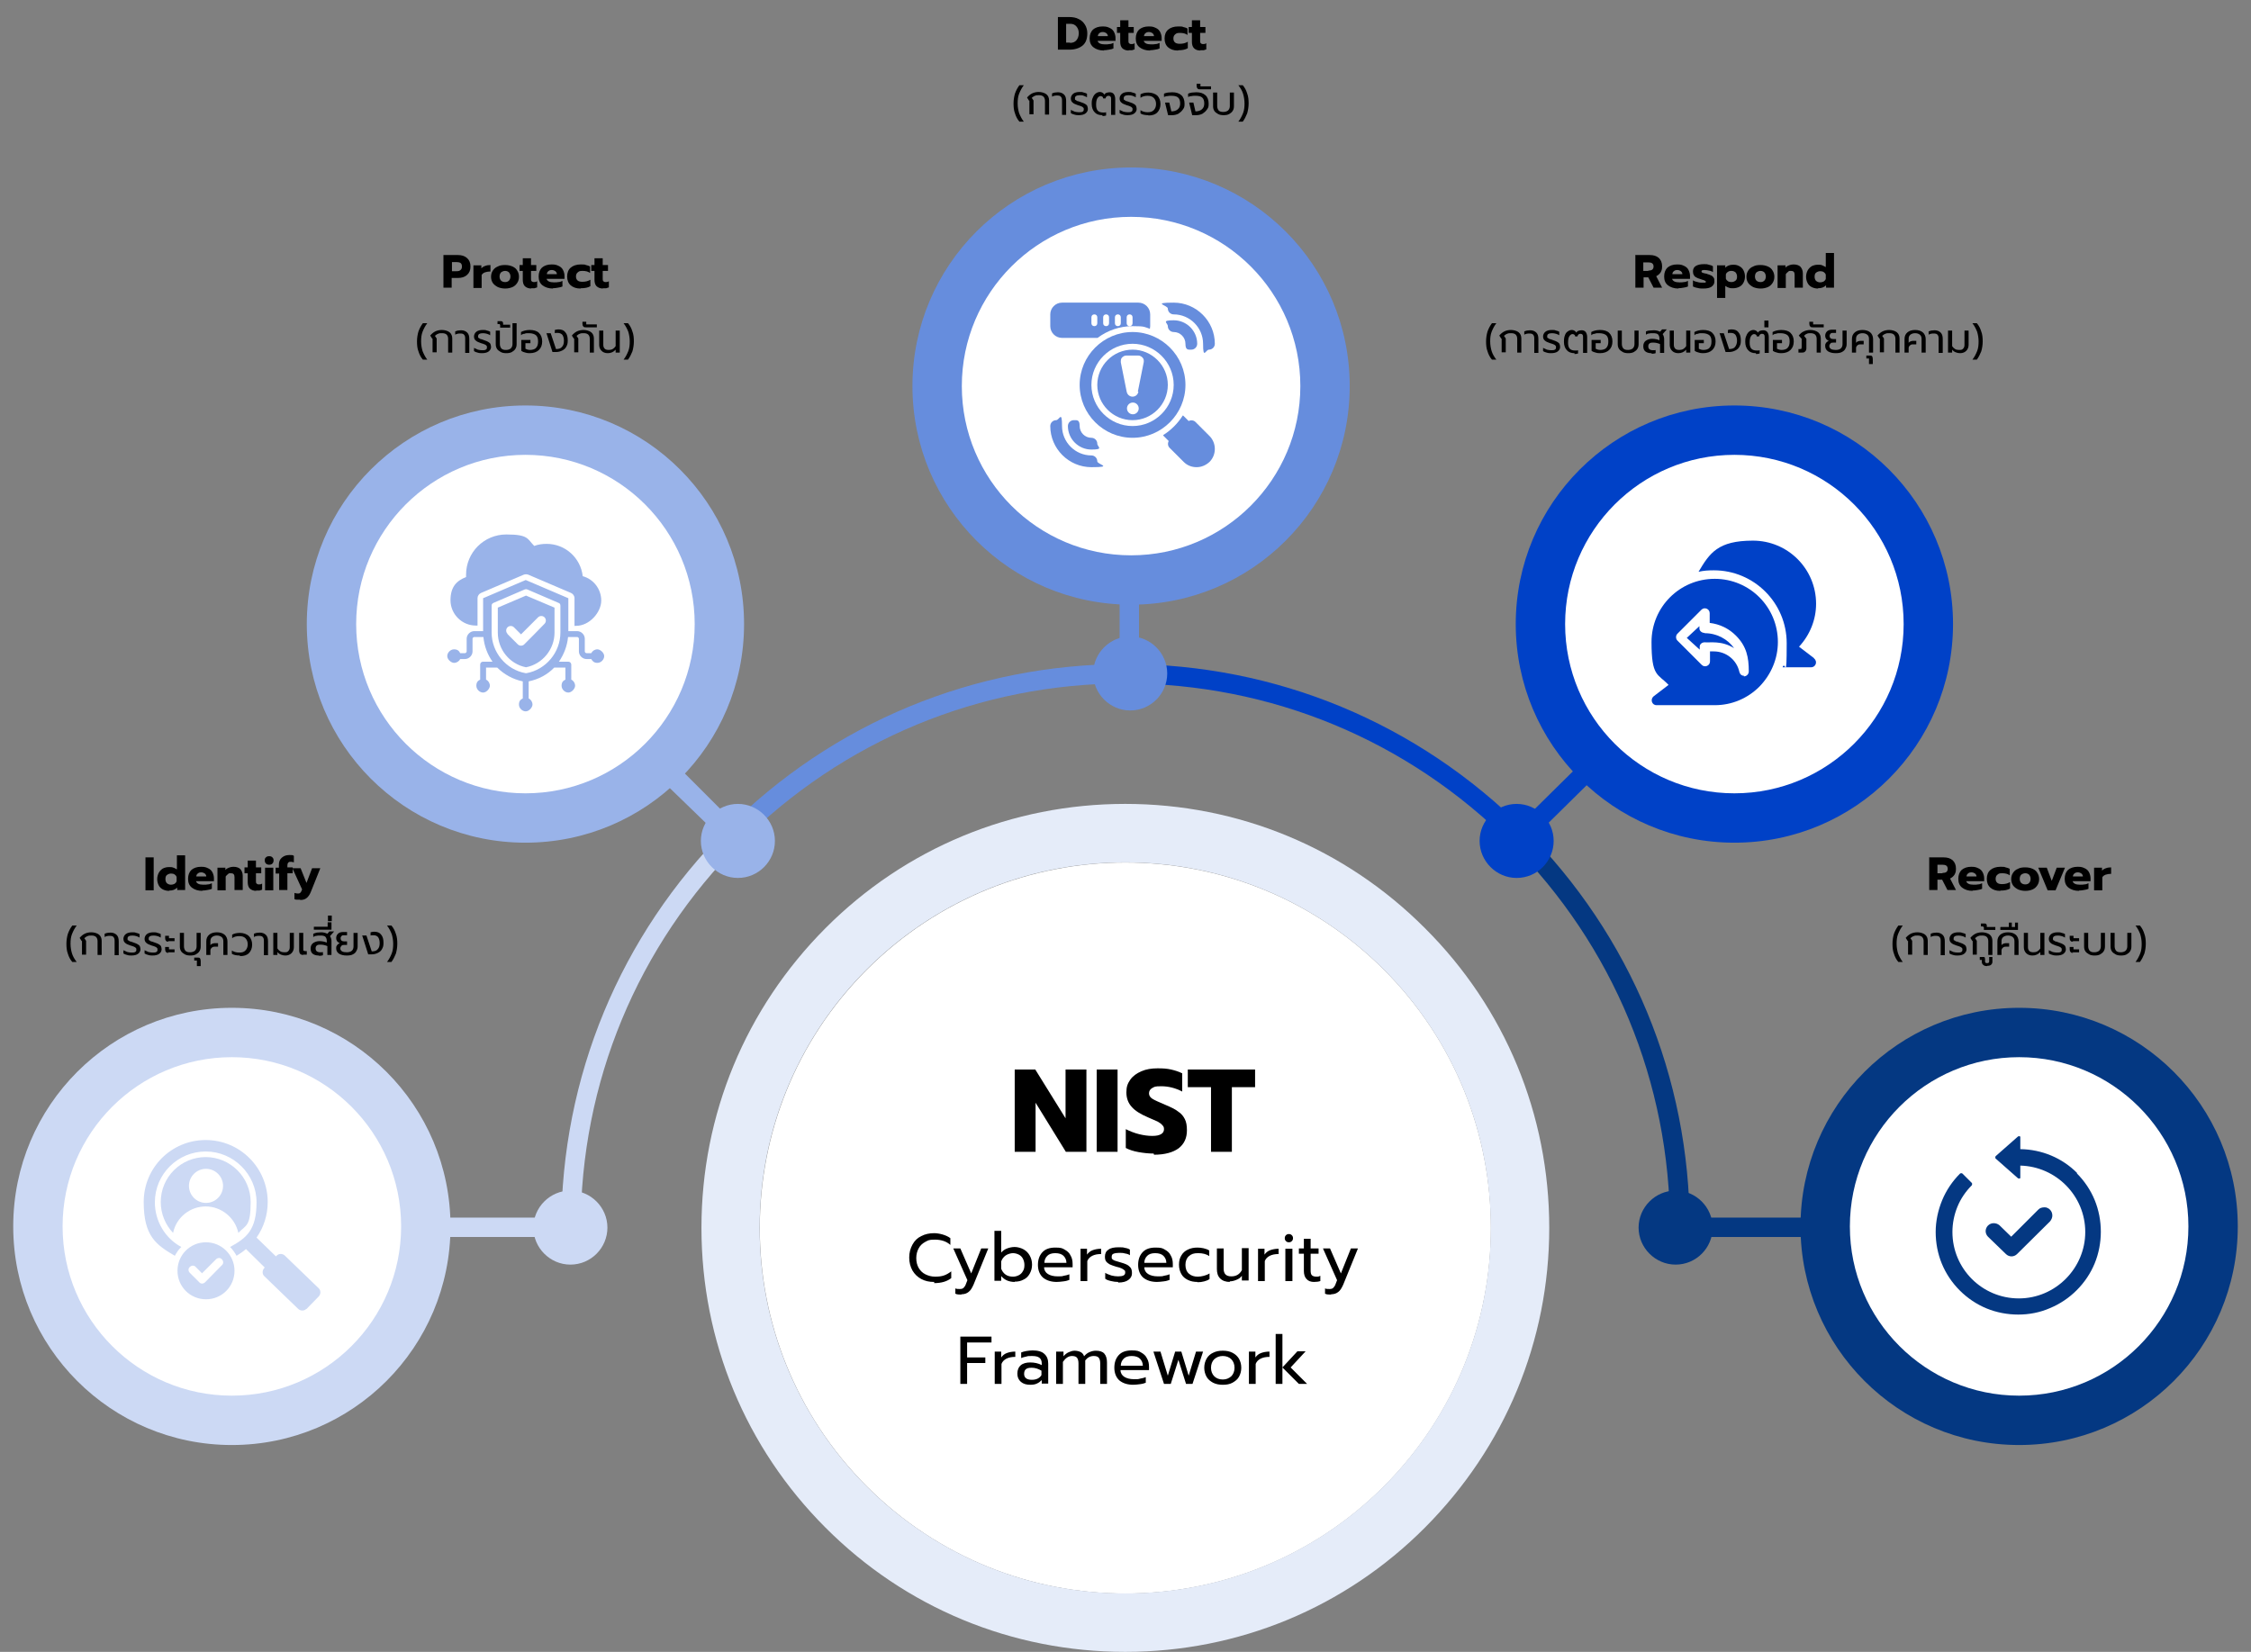 <?xml version="1.0" encoding="UTF-8"?>
<svg id="Layer_1" xmlns="http://www.w3.org/2000/svg" version="1.1" viewBox="0 0 766 562.2">
  <rect x="0" y="0" width="766" height="562.2" fill="#808080" stroke="none"/>
  <!-- Generator: Adobe Illustrator 29.6.1, SVG Export Plug-In . SVG Version: 2.1.1 Build 9)  -->
  <defs>
    <style>
      .st0 {
        fill: #e5ecf9;
      }

      .st1 {
        fill: #043882;
      }

      .st2 {
        fill: #668ddd;
      }

      .st3 {
        fill: #fff;
      }

      .st4, .st5 {
        fill: #ccd9f4;
      }

      .st6, .st7 {
        fill: #99b3e9;
      }

      .st8 {
        fill: #0041c7;
      }

      .st5, .st7 {
        fill-rule: evenodd;
      }
    </style>
  </defs>
  <path class="st1" d="M688.6,414.4h-118.4v6.6h118.4v-6.6Z"/>
  <path class="st2" d="M387.6,115.4h-6.6v113.7h6.6v-113.7Z"/>
  <path class="st4" d="M194.1,414.4h-114.7v6.6h114.7v-6.6Z"/>
  <path class="st8" d="M597.9,200.7l-83.3,82.2,4.7,4.7,83.3-82.2-4.7-4.7Z"/>
  <path class="st6" d="M247,286.7l-80.4-77.9,4.7-7.3,80.4,80.4-4.7,4.7Z"/>
  <path class="st3" d="M470.9,505.9c48.6-48.6,48.6-127.3,0-175.9-48.6-48.6-127.3-48.6-175.9,0-48.6,48.6-48.6,127.3,0,175.9,48.6,48.6,127.3,48.6,175.9,0Z"/>
  <path class="st4" d="M197.6,417.9h-6.6c0-51.3,20-99.5,56.2-135.7l4.7,4.7c-35,35-54.3,81.5-54.3,131Z"/>
  <path d="M49.5,291.8h2.8v11.2h-2.8v-11.2ZM57.5,303.2c-.8,0-1.5-.2-2.1-.5-.6-.3-1.1-.8-1.4-1.4-.3-.6-.5-1.3-.5-2.1s.2-1.5.5-2.1c.3-.6.8-1.1,1.4-1.5.6-.3,1.3-.5,2.1-.5s1,0,1.5.2c.4.1.8.4,1.2.6v-4.8h2.8v11.8h-2.7v-.8c-.7.7-1.6,1-2.7,1ZM58.2,301.1c.4,0,.8-.1,1.2-.3.3-.2.6-.5.7-.9v-1.4c-.1-.4-.4-.7-.7-.9-.3-.2-.7-.3-1.2-.3s-1,.2-1.4.5c-.4.3-.5.8-.5,1.4s.2,1.1.5,1.4c.4.3.8.5,1.4.5ZM68.9,303.2c-1.5,0-2.7-.4-3.6-1.1-.9-.7-1.3-1.7-1.3-3s.4-2.3,1.1-3c.8-.7,1.9-1.1,3.3-1.1s1.7.2,2.4.5c.7.3,1.2.8,1.5,1.4.3.6.5,1.3.5,2v1h-6.1c.1.4.4.7.8.9.4.2,1,.3,1.7.3s1,0,1.5-.1c.5,0,1-.2,1.4-.4v1.9c-.4.2-.9.3-1.5.4-.6.1-1.2.2-1.8.2ZM70.2,298.3c0-.4-.2-.7-.5-1-.3-.2-.7-.4-1.2-.4s-.9.1-1.2.4c-.3.2-.5.6-.5,1h3.5ZM74,295.3h2.7v.8c.3-.4.7-.6,1.2-.8.5-.2,1-.3,1.5-.3,1.1,0,1.9.3,2.4.8.5.6.8,1.3.8,2.3v4.8h-2.8v-4.4c0-.9-.4-1.3-1.2-1.3s-.7,0-1,.3c-.3.2-.5.4-.8.8v4.7h-2.8v-7.7ZM87.2,303.2c-.9,0-1.7-.3-2.2-.8-.5-.5-.7-1.3-.7-2.2v-3h-1.1v-2h1.1v-2.3h2.8v2.3h1.8v2h-1.8v2.6c0,.4,0,.7.2.9.2.2.4.3.8.3s.7,0,1.1-.3v2.1c-.3.1-.6.2-.9.3-.3,0-.7,0-1.2,0ZM91.6,294.3c-.4,0-.8-.1-1.1-.4-.3-.3-.4-.6-.4-1.1s.1-.8.4-1c.3-.3.6-.4,1.1-.4s.8.1,1.1.4c.3.3.4.6.4,1s-.1.8-.4,1.1c-.3.3-.6.4-1.1.4ZM90.2,295.3h2.8v7.7h-2.8v-7.7ZM94.9,297.3h-1.1v-2h1.1v-1c0-1,.3-1.8,1-2.4.7-.6,1.5-.9,2.6-.9s1.1,0,1.5.3v2.2c-.3-.1-.6-.2-1-.2s-.7,0-.9.3c-.2.2-.3.5-.3.9v.7h1.8v2h-1.8v5.7h-2.8v-5.7ZM102.1,306.2c-.3,0-.7,0-1.1,0-.4,0-.7-.1-.8-.2v-2.1c.3.1.7.2,1.1.2s.6,0,.8-.2c.2-.1.4-.4.5-.7l.2-.5-3.3-7.2h2.8l2,5,1.9-5h2.8l-3.2,8c-.4,1-.9,1.7-1.4,2.1-.6.5-1.3.7-2.2.7Z"/>
  <path d="M24.6,327.4c-.7-.8-1.2-1.8-1.5-2.8-.4-1-.5-2.2-.5-3.4s.2-2.4.5-3.4c.4-1.1.9-2,1.5-2.8h1.5c-.7.9-1.2,1.9-1.6,2.9s-.5,2.1-.5,3.3.2,2.3.5,3.3.9,2,1.6,2.9h-1.5ZM27.8,320.3l-.7-1.1c.5-.6,1.1-1.1,1.7-1.4.6-.3,1.4-.5,2.3-.5s2,.3,2.6.8c.6.5.9,1.2.9,2.1v4.8h-1.4v-4.7c0-.6-.2-1.1-.5-1.4-.3-.3-.8-.5-1.5-.5s-1,0-1.4.2c-.4.1-.7.4-1.1.7l.6.9v4.7h-1.4v-4.7ZM39,320.2c0-.6-.1-1-.4-1.3-.2-.3-.7-.4-1.3-.4s-1.2.1-1.7.4v-1.1c.2-.1.5-.2.9-.3.4,0,.7-.1,1.1-.1.9,0,1.6.3,2.1.8.5.5.7,1.2.7,2.2v4.7h-1.4v-4.8ZM44.8,325.2c-.5,0-1,0-1.6-.2-.5-.1-.9-.3-1.2-.5v-1.1c.4.2.8.4,1.3.6.5.1.9.2,1.4.2s1.1,0,1.3-.2c.3-.1.4-.4.4-.8s0-.4-.2-.6c-.1-.1-.3-.3-.6-.4-.3-.1-.7-.3-1.2-.4-.8-.3-1.4-.5-1.8-.9-.4-.3-.6-.8-.6-1.4s.3-1.2.8-1.6c.5-.4,1.3-.6,2.2-.6s.9,0,1.4.2c.4.1.8.2,1.1.4v1.2c-.3-.2-.7-.4-1.1-.5-.4-.1-.8-.2-1.3-.2-1.1,0-1.7.3-1.7,1s0,.5.2.6c.2.1.4.3.6.4.3,0,.7.2,1.3.4.6.2,1.1.4,1.4.6.3.2.6.4.7.7s.2.6.2,1c0,.6-.3,1.1-.8,1.5-.5.4-1.3.6-2.3.6ZM52,325.2c-.5,0-1,0-1.6-.2-.5-.1-.9-.3-1.2-.5v-1.1c.4.2.8.4,1.3.6.5.1.9.2,1.4.2s1.1,0,1.3-.2c.3-.1.4-.4.4-.8s0-.4-.2-.6c-.1-.1-.3-.3-.6-.4-.3-.1-.7-.3-1.2-.4-.8-.3-1.4-.5-1.8-.9-.4-.3-.6-.8-.6-1.4s.3-1.2.8-1.6c.5-.4,1.3-.6,2.2-.6s.9,0,1.4.2c.4.1.8.2,1.1.4v1.2c-.3-.2-.7-.4-1.1-.5-.4-.1-.8-.2-1.3-.2-1.1,0-1.7.3-1.7,1s0,.5.2.6c.2.1.4.3.6.4.3,0,.7.2,1.3.4.6.2,1.1.4,1.4.6.3.2.6.4.7.7s.2.6.2,1c0,.6-.3,1.1-.8,1.5-.5.4-1.3.6-2.3.6ZM57.4,320.5c-.4,0-.7,0-.9-.3-.2-.2-.3-.5-.3-.9v-.8h1.3v.5c0,.1,0,.3,0,.3,0,0,.2,0,.3,0h1.6v1h-2.3ZM57.4,324.3c-.4,0-.7,0-.9-.3-.2-.2-.3-.5-.3-.9v-.8h1.3v.5c0,.1,0,.3,0,.3,0,0,.2,0,.3,0h1.6v1h-2.3ZM64.8,325.2c-.7,0-1.4-.1-1.9-.4-.5-.3-1-.6-1.3-1.1-.3-.5-.4-1-.4-1.6v-4.6h1.4v4.6c0,.6.2,1.1.5,1.5.4.4.9.5,1.6.5s1.2-.2,1.6-.5c.4-.4.6-.9.6-1.5v-4.6h1.4v4.6c0,.6-.1,1.1-.4,1.6-.3.5-.7.8-1.2,1.1-.5.3-1.2.4-1.9.4ZM67,327.3c0-.2,0-.3,0-.4,0,0-.2,0-.4,0h-.5v-1h1.1c.4,0,.7,0,.9.3.1.2.2.5.2.9v1.7h-1.3v-1.4ZM70.2,320.4c0-1,.3-1.7,1-2.3.6-.5,1.5-.8,2.6-.8s2,.3,2.6.8c.6.5,1,1.3,1,2.3v4.6h-1.4v-4.7c0-.6-.2-1.1-.6-1.4-.4-.3-.9-.5-1.6-.5s-1.2.2-1.6.5c-.4.3-.6.8-.6,1.4v1.4c.1-.2.3-.4.6-.5.3-.1.6-.2.9-.2h1.1v1.2h-1.2c-.4,0-.7.1-1,.4-.3.3-.4.6-.4.9v1.5h-1.4v-4.6ZM81.6,325.2c-1.2,0-2.1-.2-2.7-.6v-1.1c.6.4,1.4.7,2.5.7s1.6-.2,2.1-.7c.5-.5.8-1.2.8-2.1s-.3-1.6-.8-2.1c-.5-.5-1.2-.7-2.1-.7s-1.8.2-2.4.7v-1.2c.7-.4,1.6-.6,2.7-.6s2.3.4,3,1.1c.7.7,1.1,1.7,1.1,2.9s-.4,2.2-1.1,2.9c-.7.7-1.7,1-3,1ZM89.8,320.2c0-.6-.1-1-.4-1.3-.2-.3-.7-.4-1.3-.4s-1.2.1-1.7.4v-1.1c.2-.1.5-.2.9-.3.4,0,.7-.1,1.1-.1.9,0,1.6.3,2.1.8.5.5.7,1.2.7,2.2v4.7h-1.4v-4.8ZM97.1,325.2c-.5,0-1-.1-1.5-.3-.5-.2-.9-.5-1.2-.9v1h-1.4v-7.5h1.4v5.3c.6.9,1.3,1.3,2.3,1.3s1.1-.1,1.4-.4c.3-.3.5-.7.5-1.3v-4.9h1.4v4.9c0,.8-.3,1.5-.8,2-.5.5-1.2.8-2.1.8ZM103.2,325c-.5,0-.8-.1-1.1-.4-.2-.3-.3-.6-.3-1.1v-6h1.4v5.6c0,.3,0,.4.2.5.1,0,.3.1.5.1h.5v1.2h-1.2ZM108.4,325.2c-.8,0-1.5-.2-2-.6-.5-.4-.7-1-.7-1.8s.3-1.4.8-1.8c.6-.4,1.3-.7,2.2-.7s1.8.2,2.5.5v-.6c0-.6-.2-1.1-.5-1.4-.3-.3-.9-.4-1.7-.4s-.9,0-1.3.1c-.4,0-.8.2-1.1.4v-1.1c.3-.1.7-.3,1.2-.4.5,0,1-.1,1.5-.1.8,0,1.5.2,2.1.5l.7-.8h1.6l-1.4,1.6c.3.5.5,1,.5,1.7v4.7h-1.4v-3c-.7-.3-1.5-.5-2.3-.5s-1.1.1-1.3.3c-.3.2-.4.6-.4,1,0,.8.5,1.3,1.6,1.3s.6,0,.9-.1v1.1c-.3.1-.7.2-1.2.2ZM106.8,315.4h4.7v-1.5h1.3v2.5h-6v-1ZM111.6,311.6h1.3v1.9h-1.3v-1.9ZM118,325.2c-1.1,0-1.9-.2-2.6-.6-.6-.4-1-1-1-1.8s.1-.8.3-1.1c.2-.3.5-.5.9-.7-.4-.2-.7-.4-.9-.7-.2-.3-.3-.6-.3-1,0-.6.2-1.1.6-1.5.4-.4,1-.6,1.8-.6s.5,0,.7,0c.2,0,.4,0,.6,0v1.1c-.1,0-.3,0-.5,0-.2,0-.4,0-.5,0-.4,0-.7,0-.9.3-.2.2-.3.4-.3.7s.1.6.3.8.6.3,1,.3h.9v1.2h-.9c-.4,0-.8,0-1,.3-.2.2-.4.5-.4.9s.2.7.6,1c.4.2.9.3,1.6.3,1.5,0,2.3-.7,2.3-2v-4.6h1.4v4.6c0,.5-.1,1-.4,1.5-.2.5-.6.9-1.2,1.2-.5.3-1.3.4-2.2.4ZM123.3,318.4h1.4l1.8,5.4c.9,0,1.6-.2,2-.7.5-.5.7-1.2.7-2.1s-.2-1.5-.5-2c-.3-.4-.8-.7-1.6-.7s-.7,0-1,.1v-1.1c.4-.1.8-.2,1.2-.2,1.1,0,1.9.3,2.4,1,.6.7.8,1.6.8,2.8s-.2,1.5-.5,2.1c-.3.6-.8,1-1.4,1.3-.6.3-1.3.5-2,.5h-1.3l-2.1-6.6ZM131.7,327.4c.7-.9,1.2-1.9,1.6-2.9.4-1,.5-2.1.5-3.3s-.2-2.3-.5-3.3c-.4-1-.9-2-1.6-2.9h1.5c.7.8,1.2,1.8,1.5,2.8.4,1,.5,2.2.5,3.4s-.2,2.4-.5,3.4c-.4,1-.9,2-1.5,2.8h-1.5Z"/>
  <path class="st4" d="M78.9,491.8c41.1,0,74.4-33.3,74.4-74.4s-33.3-74.4-74.4-74.4S4.5,376.3,4.5,417.4s33.3,74.4,74.4,74.4Z"/>
  <path class="st3" d="M78.9,475c31.8,0,57.6-25.8,57.6-57.6s-25.8-57.6-57.6-57.6-57.6,25.8-57.6,57.6,25.8,57.6,57.6,57.6Z"/>
  <path class="st5" d="M104.3,445.5l4.2-4.3c.7-.8.7-2,0-2.7l-11.6-11.2c-.8-.7-2-.7-2.7,0l-.3.3-6.6-6.4c2.4-3.4,3.8-7.6,3.8-12.1,0-11.6-9.4-21.1-21.1-21.1s-21.1,9.4-21.1,21.1,4.3,14.6,10.6,18.3c.6-1.1,1.3-2.2,2.2-3-5.6-3-9-8.9-9-15.2,0-9.6,7.8-17.3,17.3-17.3s17.3,7.8,17.3,17.3-3.5,12.2-9,15.2c.9.9,1.6,1.9,2.2,3,1.1-.7,2.2-1.4,3.2-2.3l6.4,6.3-.2.2c-.7.8-.7,2,0,2.7l11.6,11.2c.8.7,2,.7,2.7,0ZM70.1,422.8c5.3,0,9.7,4.3,9.7,9.7s-4.3,9.7-9.7,9.7-9.7-4.3-9.7-9.7,4.3-9.7,9.7-9.7ZM68.8,433.3l4.7-4.7c.6-.6,1.5-.6,2,0,.6.6.6,1.5,0,2-1.9,1.9-3.8,3.9-5.7,5.8-.6.6-1.5.6-2,0l-3.2-3.2c-.6-.6-.6-1.5,0-2,.6-.6,1.5-.6,2,0l2.2,2.2ZM70.1,397.8c3.2,0,5.8,2.6,5.8,5.8s-2.6,5.8-5.8,5.8-5.8-2.6-5.8-5.8c0-3.2,2.6-5.8,5.8-5.8ZM58.9,419.6c-2.6-2.7-4.2-6.5-4.2-10.5,0-8.5,6.9-15.3,15.3-15.3s15.3,6.9,15.3,15.3-1.6,7.8-4.2,10.5c-1.1-5.2-5.8-9-11.1-9s-10,3.7-11.1,9Z"/>
  <path d="M150.9,86.8h4.9c1.3,0,2.3.3,3.1,1,.8.7,1.2,1.6,1.2,2.9s-.4,2.2-1.2,2.9c-.8.7-1.8,1-3.1,1h-2.1v3.3h-2.8v-11.2ZM155.4,92.3c.6,0,1-.1,1.3-.4.3-.2.5-.6.5-1.2s-.2-1-.5-1.2c-.3-.2-.8-.3-1.3-.3h-1.6v3.1h1.6ZM161.1,90.3h2.7v1c.3-.3.7-.6,1.3-.8.5-.2,1.1-.3,1.8-.3v2.2c-.7,0-1.3.1-1.9.3-.5.2-.9.5-1.1.9v4.4h-2.8v-7.7ZM171.9,98.2c-.9,0-1.8-.2-2.5-.5-.7-.4-1.3-.8-1.7-1.4-.4-.6-.6-1.3-.6-2.1s.2-1.5.6-2.1c.4-.6.9-1.1,1.7-1.4.7-.4,1.5-.5,2.5-.5s1.8.2,2.5.5c.7.3,1.3.8,1.6,1.4.4.6.6,1.3.6,2.1s-.2,1.5-.6,2.1c-.4.6-.9,1.1-1.6,1.4-.7.3-1.5.5-2.5.5ZM171.9,96c.6,0,1-.2,1.3-.5.3-.3.5-.8.5-1.4s-.2-1-.5-1.4c-.3-.3-.8-.5-1.3-.5s-1,.2-1.4.5c-.3.3-.5.8-.5,1.4s.2,1.1.5,1.4c.3.3.8.5,1.4.5ZM180.8,98.2c-.9,0-1.7-.3-2.2-.8-.5-.5-.7-1.3-.7-2.2v-3h-1.1v-2h1.1v-2.3h2.8v2.3h1.8v2h-1.8v2.6c0,.4,0,.7.2.9.2.2.4.3.8.3s.7,0,1.1-.3v2.1c-.3.1-.6.2-.9.3-.3,0-.7,0-1.2,0ZM188.2,98.2c-1.5,0-2.7-.4-3.6-1.1-.9-.7-1.3-1.7-1.3-3s.4-2.3,1.1-3c.8-.7,1.9-1.1,3.3-1.1s1.7.2,2.4.5c.7.3,1.2.8,1.5,1.4.3.6.5,1.3.5,2v1h-6.1c.1.4.4.7.8.9.4.2,1,.3,1.7.3s1,0,1.5-.1c.5,0,1-.2,1.4-.4v1.9c-.4.2-.9.3-1.5.4-.6.1-1.2.2-1.8.2ZM189.5,93.3c0-.4-.2-.7-.5-1-.3-.2-.7-.4-1.2-.4s-.9.1-1.2.4c-.3.2-.5.6-.5,1h3.5ZM197.5,98.2c-1.4,0-2.5-.4-3.3-1.1-.8-.7-1.2-1.7-1.2-3s.4-2.3,1.2-3c.8-.7,2-1.1,3.4-1.1s1.2,0,1.8.2c.6.1,1,.3,1.4.5v2.2c-.7-.5-1.5-.7-2.6-.7s-1.2.2-1.6.5c-.4.3-.6.8-.6,1.4s.2,1.1.6,1.4c.4.3.9.4,1.6.4,1,0,1.9-.2,2.7-.7v2.2c-.8.5-1.9.7-3.2.7ZM205.2,98.2c-.9,0-1.7-.3-2.2-.8-.5-.5-.7-1.3-.7-2.2v-3h-1.1v-2h1.1v-2.3h2.8v2.3h1.8v2h-1.8v2.6c0,.4,0,.7.2.9.2.2.4.3.8.3s.7,0,1.1-.3v2.1c-.3.1-.6.2-.9.3-.3,0-.7,0-1.2,0Z"/>
  <path d="M143.9,122.4c-.7-.8-1.2-1.8-1.5-2.8-.4-1-.5-2.2-.5-3.4s.2-2.4.5-3.4c.4-1.1.9-2,1.5-2.8h1.5c-.7.9-1.2,1.9-1.6,2.9-.4,1-.5,2.1-.5,3.3s.2,2.3.5,3.3c.4,1,.9,2,1.6,2.9h-1.5ZM147.1,115.3l-.7-1.1c.5-.6,1.1-1.1,1.7-1.4.6-.3,1.4-.5,2.3-.5s2,.3,2.6.8c.6.5.9,1.2.9,2.1v4.8h-1.4v-4.7c0-.6-.2-1.1-.5-1.4-.3-.3-.8-.5-1.5-.5s-1,0-1.4.2c-.4.1-.7.4-1.1.7l.6.9v4.7h-1.4v-4.7ZM158.3,115.2c0-.6-.1-1-.4-1.3-.2-.3-.7-.4-1.3-.4s-1.2.1-1.7.4v-1.1c.2-.1.5-.2.9-.3.4,0,.7-.1,1.1-.1.9,0,1.6.3,2.1.8.5.5.7,1.2.7,2.2v4.7h-1.4v-4.8ZM164.1,120.2c-.5,0-1,0-1.6-.2-.5-.1-.9-.3-1.2-.5v-1.1c.4.2.8.4,1.3.6.5.1.9.2,1.4.2s1.1,0,1.3-.2c.3-.1.4-.4.4-.8s0-.4-.2-.6c-.1-.1-.3-.3-.6-.4-.3-.1-.7-.3-1.2-.4-.8-.3-1.4-.5-1.8-.9-.4-.3-.6-.8-.6-1.4s.3-1.2.8-1.6c.5-.4,1.3-.6,2.2-.6s.9,0,1.4.2c.4.1.8.2,1.1.4v1.2c-.3-.2-.7-.4-1.1-.5s-.8-.2-1.3-.2c-1.1,0-1.7.3-1.7,1s0,.5.2.6c.2.1.4.3.6.4.3,0,.7.2,1.3.4.6.2,1.1.4,1.4.6.3.2.6.4.7.7.1.3.2.6.2,1,0,.6-.3,1.1-.8,1.5-.5.4-1.3.6-2.3.6ZM172.3,120.2c-.7,0-1.4-.1-1.9-.4-.5-.3-1-.6-1.3-1.1-.3-.5-.4-1-.4-1.6v-4.6h1.4v4.6c0,.6.2,1.1.5,1.5.4.4.9.5,1.6.5s1.2-.2,1.6-.5c.4-.4.6-.9.6-1.5v-7.1h1.4v7.1c0,.6-.1,1.1-.4,1.6-.3.5-.7.8-1.2,1.1-.5.3-1.2.4-1.9.4ZM170.1,110.5c0-.1,0-.2,0-.2,0,0-.1,0-.2,0h-.6v-1h1c.3,0,.5,0,.7.2.1.1.2.3.2.5v.5h2.4v1h-3.4v-.9ZM180.5,120.2c-.6,0-1.1,0-1.7-.2-.5-.1-1-.3-1.4-.6v-3.7h3.1v1.1h-1.7v1.9c.4.2.9.4,1.6.4s1.6-.2,2-.7c.5-.5.7-1.2.7-2.2s-.2-1.6-.7-2.1c-.5-.4-1.3-.7-2.4-.7s-1,0-1.5.2c-.5,0-.9.2-1.2.5v-1.1c.4-.2.8-.4,1.3-.5.5-.1,1-.2,1.6-.2,1.4,0,2.5.3,3.2,1,.7.7,1.1,1.6,1.1,2.9s-.4,2.2-1.1,2.9c-.7.7-1.8,1.1-3.1,1.1ZM186,113.4h1.4l1.8,5.4c.9,0,1.6-.2,2-.7.5-.5.7-1.2.7-2.1s-.2-1.5-.5-2c-.3-.4-.9-.7-1.6-.7s-.7,0-1,.1v-1.1c.4-.1.8-.2,1.2-.2,1.1,0,1.9.3,2.4,1,.6.7.8,1.6.8,2.8s-.2,1.5-.5,2.1c-.3.6-.8,1-1.4,1.3-.6.3-1.3.5-2,.5h-1.3l-2.1-6.6ZM195.3,115.3l-.7-1.1c.5-.6,1.1-1.1,1.7-1.4.6-.3,1.4-.5,2.3-.5s2,.3,2.6.8c.6.5.9,1.2.9,2.1v4.8h-1.4v-4.7c0-.6-.2-1.1-.5-1.4-.3-.3-.8-.5-1.5-.5s-1,0-1.4.2c-.4.1-.7.4-1.1.7l.6.9v4.7h-1.4v-4.7ZM199.4,111.4c-.4,0-.7,0-.9-.3-.2-.2-.3-.5-.3-.9v-.7h1.3v.6c0,.2,0,.3,0,.3,0,0,.2,0,.3,0h3.3v1h-3.9ZM206.8,120.2c-.9,0-1.6-.3-2.1-.8-.5-.5-.8-1.2-.8-2v-4.9h1.4v4.9c0,.6.2,1,.5,1.3.3.3.8.4,1.4.4,1,0,1.7-.4,2.3-1.3v-5.3h1.4v7.5h-1.4v-1c-.7.8-1.6,1.2-2.7,1.2ZM212.2,122.4c.7-.9,1.2-1.9,1.6-2.9.4-1,.5-2.1.5-3.3s-.2-2.3-.5-3.3c-.4-1-.9-2-1.6-2.9h1.5c.7.8,1.2,1.8,1.5,2.8.4,1,.5,2.2.5,3.4s-.2,2.4-.5,3.4c-.4,1-.9,2-1.5,2.8h-1.5Z"/>
  <path class="st6" d="M178.8,286.8c41.1,0,74.4-33.3,74.4-74.4s-33.3-74.4-74.4-74.4-74.4,33.3-74.4,74.4,33.3,74.4,74.4,74.4Z"/>
  <path class="st3" d="M178.8,270c31.8,0,57.6-25.8,57.6-57.6s-25.8-57.6-57.6-57.6-57.6,25.8-57.6,57.6,25.8,57.6,57.6,57.6Z"/>
  <path class="st7" d="M156.6,224.3c-.4.8-1.2,1.3-2.1,1.3s-2.3-1.1-2.3-2.3,1.1-2.3,2.3-2.3,1.7.5,2.1,1.3h1.6c.3,0,.6-.3.6-.6v-4.3c0-1.4,1.2-2.6,2.6-2.6h3v-11.2l14.5-6.2,14.5,6.2v11.2h3c1.4,0,2.6,1.2,2.6,2.6v4.3c0,.3.3.6.6.6h1.6c.4-.8,1.2-1.3,2.1-1.3s2.3,1.1,2.3,2.3-1.1,2.3-2.3,2.3-1.7-.6-2.1-1.3h-1.6c-1.4,0-2.6-1.2-2.6-2.6v-4.3c0-.3-.3-.6-.6-.6h-3.1c-.3,3.1-1.4,5.9-3.1,8.4h3.2c.6,0,1,.5,1,1v5.1c.8.4,1.3,1.2,1.3,2.1s-1.1,2.3-2.3,2.3-2.3-1.1-2.3-2.3.5-1.7,1.3-2.1v-4.1h-3.8c-2.3,2.4-5.3,4-8.7,4.7v5.8c.8.4,1.3,1.2,1.3,2.1s-1.1,2.3-2.3,2.3-2.3-1.1-2.3-2.3.5-1.7,1.3-2.1v-5.8c-3.4-.7-6.4-2.4-8.7-4.7h-3.8v4.1c.8.4,1.3,1.2,1.3,2.1s-1.1,2.3-2.3,2.3-2.3-1.1-2.3-2.3.5-1.7,1.3-2.1v-5.1c0-.6.4-1,1-1h3.2c-1.7-2.4-2.8-5.3-3.1-8.4h-3.1c-.3,0-.6.3-.6.6v4.3c0,1.4-1.2,2.6-2.6,2.6h-1.6ZM179.4,200.6c-.3-.1-.5-.1-.8,0l-10.7,4.6c-.4.2-.6.5-.6.9v9.2c0,6.7,4.9,12.6,11.5,13.8.1,0,.2,0,.4,0,6.6-1.2,11.5-7.1,11.5-13.8v-9.2c0-.4-.2-.8-.6-.9l-10.7-4.6ZM179,202.7l9.7,4.1v8.5c0,5.7-4.1,10.7-9.7,11.8-5.6-1.1-9.6-6.1-9.6-11.8v-8.5l9.6-4.1ZM172.7,215.8l3.5,3.5c.6.6,1.6.6,2.2,0,3-3,3.9-3.9,6.9-7,.6-.6.6-1.6,0-2.2-.6-.6-1.6-.6-2.2,0l-5.8,5.8-2.4-2.4c-.6-.6-1.6-.6-2.2,0-.6.6-.6,1.6,0,2.2ZM195.5,212.9v-9.3c0-.8-.5-1.5-1.2-1.8l-14.5-6.2c-.5-.2-1.1-.2-1.6,0l-14.5,6.2c-.7.3-1.2,1-1.2,1.8v9.3h-.6c-4.7,0-8.6-3.9-8.6-8.6s2.2-6.7,5.3-7.9c0-.3,0-.5,0-.8,0-7.6,6.1-13.7,13.7-13.7s7.1,1.5,9.5,3.9c1.3-.5,2.7-.7,4.2-.7,6.4,0,11.6,4.8,12.3,11,3.7,1,6.3,4.4,6.3,8.3s-3.9,8.6-8.6,8.6h-.6Z"/>
  <path d="M359.9,5.8h4c1.2,0,2.3.2,3.2.7.9.4,1.6,1.1,2.1,1.9.5.8.8,1.8.8,2.9,0,1.9-.5,3.3-1.6,4.2-1.1.9-2.6,1.4-4.5,1.4h-3.9V5.8ZM364.1,14.6c1,0,1.7-.3,2.2-.9.5-.6.8-1.4.8-2.4s-.3-1.7-.8-2.3c-.5-.6-1.2-.9-2.1-.9h-1.4v6.4h1.3ZM375.7,17.2c-1.5,0-2.7-.4-3.6-1.1-.9-.7-1.3-1.7-1.3-3s.4-2.3,1.1-3c.8-.7,1.9-1.1,3.3-1.1s1.7.2,2.4.5c.7.3,1.2.8,1.5,1.4.3.6.5,1.3.5,2v1h-6.1c.1.4.4.7.8.9.4.2,1,.3,1.7.3s1,0,1.5-.1c.5,0,1-.2,1.4-.4v1.9c-.4.2-.9.3-1.5.4-.6.1-1.2.2-1.8.2ZM377,12.3c0-.4-.2-.7-.5-1-.3-.2-.7-.4-1.2-.4s-.9.1-1.2.4c-.3.2-.5.6-.5,1h3.5ZM384.1,17.2c-.9,0-1.7-.3-2.2-.8-.5-.5-.7-1.3-.7-2.2v-3h-1.1v-2h1.1v-2.3h2.8v2.3h1.8v2h-1.8v2.6c0,.4,0,.7.2.9.2.2.4.3.8.3s.7,0,1.1-.3v2.1c-.3.1-.6.2-.9.3-.3,0-.7,0-1.2,0ZM391.4,17.2c-1.5,0-2.7-.4-3.6-1.1-.9-.7-1.3-1.7-1.3-3s.4-2.3,1.1-3c.8-.7,1.9-1.1,3.3-1.1s1.7.2,2.4.5c.7.3,1.2.8,1.5,1.4.3.6.5,1.3.5,2v1h-6.1c.1.4.4.7.8.9.4.2,1,.3,1.7.3s1,0,1.5-.1c.5,0,1-.2,1.4-.4v1.9c-.4.2-.9.3-1.5.4-.6.1-1.2.2-1.8.2ZM392.7,12.3c0-.4-.2-.7-.5-1-.3-.2-.7-.4-1.2-.4s-.9.1-1.2.4c-.3.2-.5.6-.5,1h3.5ZM400.8,17.2c-1.4,0-2.5-.4-3.3-1.1-.8-.7-1.2-1.7-1.2-3s.4-2.3,1.2-3c.8-.7,2-1.1,3.4-1.1s1.2,0,1.8.2c.6.1,1,.3,1.4.5v2.2c-.7-.5-1.5-.7-2.6-.7s-1.2.2-1.6.5c-.4.3-.6.8-.6,1.4s.2,1.1.6,1.4c.4.3.9.4,1.6.4,1,0,1.9-.2,2.7-.7v2.2c-.8.5-1.9.7-3.2.7ZM408.5,17.2c-1,0-1.7-.3-2.2-.8-.5-.5-.7-1.3-.7-2.2v-3h-1.1v-2h1.1v-2.3h2.8v2.3h1.8v2h-1.8v2.6c0,.4,0,.7.2.9.2.2.4.3.8.3s.7,0,1.1-.3v2.1c-.3.1-.6.2-.9.3-.3,0-.7,0-1.2,0Z"/>
  <path d="M346.9,41.4c-.7-.8-1.2-1.8-1.5-2.8-.4-1-.5-2.2-.5-3.4s.2-2.4.5-3.4c.4-1.1.9-2,1.5-2.8h1.5c-.7.9-1.2,1.9-1.6,2.9s-.5,2.1-.5,3.3.2,2.3.5,3.3c.4,1,.9,2,1.6,2.9h-1.5ZM350.2,34.3l-.7-1.1c.5-.6,1.1-1.1,1.7-1.4.6-.3,1.4-.5,2.3-.5s2,.3,2.6.8c.6.5.9,1.2.9,2.1v4.8h-1.4v-4.7c0-.6-.2-1.1-.5-1.4-.3-.3-.8-.5-1.5-.5s-1,0-1.4.2c-.4.1-.7.4-1.1.7l.6.9v4.7h-1.4v-4.7ZM361.4,34.2c0-.6-.1-1-.4-1.3-.2-.3-.7-.4-1.3-.4s-1.2.1-1.7.4v-1.1c.2-.1.5-.2.9-.3.4,0,.7-.1,1.1-.1.9,0,1.6.3,2.1.8.5.5.7,1.2.7,2.2v4.7h-1.4v-4.8ZM367.2,39.2c-.5,0-1,0-1.6-.2-.5-.1-.9-.3-1.2-.5v-1.1c.4.2.8.4,1.3.6.5.1.9.2,1.4.2s1.1,0,1.3-.2c.3-.1.4-.4.4-.8s0-.4-.2-.6c-.1-.1-.3-.3-.6-.4-.3-.1-.7-.3-1.2-.4-.8-.3-1.4-.5-1.8-.9-.4-.3-.6-.8-.6-1.4s.3-1.2.8-1.6c.5-.4,1.3-.6,2.2-.6s.9,0,1.4.2c.4.1.8.2,1.1.4v1.2c-.3-.2-.7-.3-1.1-.5s-.8-.2-1.3-.2c-1.1,0-1.7.3-1.7,1s0,.5.2.6c.2.1.4.3.6.4.3,0,.7.2,1.3.4.6.2,1.1.4,1.4.6s.6.4.7.7c.1.3.2.6.2,1,0,.6-.3,1.1-.8,1.5-.5.4-1.3.6-2.3.6ZM375.1,39.2c-1.1,0-2-.3-2.6-1-.6-.6-1-1.6-1-2.8s.1-1.6.4-2.2c.2-.6.6-1.1,1-1.4.4-.3.9-.5,1.4-.5s1.2.3,1.5.9c.2-.3.4-.5.7-.6.3-.1.7-.2,1.1-.2.6,0,1.1.2,1.4.6.3.4.5,1,.5,1.7v5.4h-1.4v-5.3c0-.4,0-.7-.2-.9-.1-.2-.4-.3-.7-.3-.5,0-.9.3-1,.9h-.8c0-.3-.1-.5-.3-.6-.1-.1-.3-.2-.6-.2-.4,0-.8.3-1.1.8-.3.5-.4,1.3-.4,2.2s.2,1.6.6,2c.4.4,1,.6,1.8.6s.7,0,1-.1v1.1c-.3.1-.7.2-1.2.2ZM383.8,39.2c-.5,0-1,0-1.6-.2-.5-.1-.9-.3-1.2-.5v-1.1c.4.2.8.4,1.3.6.5.1.9.2,1.4.2s1.1,0,1.3-.2c.3-.1.4-.4.4-.8s0-.4-.2-.6c-.1-.1-.3-.3-.6-.4-.3-.1-.7-.3-1.2-.4-.8-.3-1.4-.5-1.8-.9-.4-.3-.6-.8-.6-1.4s.3-1.2.8-1.6c.5-.4,1.3-.6,2.2-.6s.9,0,1.4.2c.4.1.8.2,1.1.4v1.2c-.3-.2-.7-.3-1.1-.5-.4-.1-.8-.2-1.3-.2-1.1,0-1.7.3-1.7,1s0,.5.2.6c.2.1.4.3.6.4.3,0,.7.2,1.3.4.6.2,1.1.4,1.4.6.3.2.6.4.7.7.1.3.2.6.2,1,0,.6-.3,1.1-.8,1.5-.5.4-1.3.6-2.3.6ZM390.8,39.2c-1.2,0-2.1-.2-2.7-.6v-1.1c.6.4,1.4.7,2.4.7s1.6-.2,2.1-.7c.5-.5.8-1.2.8-2.1s-.3-1.6-.8-2.1c-.5-.5-1.2-.7-2.1-.7s-1.8.2-2.4.7v-1.2c.7-.4,1.6-.6,2.7-.6s2.3.4,3,1c.7.7,1.1,1.7,1.1,2.9s-.4,2.2-1.1,2.9c-.7.7-1.7,1-3,1ZM396.5,34.9h1.4l.7,3c.9,0,1.6-.2,2.2-.7.6-.5.8-1.2.8-2s-.2-1.6-.7-2c-.4-.4-1.2-.6-2.2-.6s-.9,0-1.4.1c-.5,0-.9.2-1.2.3v-1.1c.3-.2.8-.3,1.3-.4.5,0,1-.1,1.5-.1,1.3,0,2.3.3,3.1,1,.7.6,1.1,1.6,1.1,2.9s-.2,1.4-.6,2c-.4.6-.9,1-1.5,1.4-.6.3-1.3.5-2.1.5h-1.4l-1-4.1ZM404.7,34.9h1.4l.7,3c.9,0,1.6-.2,2.2-.7.6-.5.8-1.2.8-2s-.2-1.6-.7-2c-.4-.4-1.2-.6-2.2-.6s-.9,0-1.4.1c-.5,0-.9.2-1.2.3v-1.1c.3-.2.8-.3,1.3-.4.5,0,1-.1,1.5-.1,1.3,0,2.3.3,3.1,1,.7.6,1.1,1.6,1.1,2.9s-.2,1.4-.6,2c-.4.6-.9,1-1.5,1.4-.6.3-1.3.5-2.1.5h-1.4l-1-4.1ZM408.4,30.4c-.4,0-.7,0-.9-.3-.2-.2-.3-.5-.3-.9v-.7h1.3v.6c0,.2,0,.3,0,.3,0,0,.2,0,.3,0h3.3v1h-3.9ZM416.4,39.2c-.7,0-1.4-.1-1.9-.4-.5-.3-1-.6-1.3-1.1-.3-.5-.4-1-.4-1.6v-4.6h1.4v4.6c0,.6.2,1.1.5,1.5.4.4.9.5,1.6.5s1.2-.2,1.6-.5c.4-.4.6-.9.6-1.5v-4.6h1.4v4.6c0,.6-.1,1.1-.4,1.6-.3.5-.7.8-1.2,1.1-.5.3-1.2.4-1.9.4ZM421.4,41.4c.7-.9,1.2-1.9,1.6-2.9.4-1,.5-2.1.5-3.3s-.2-2.3-.5-3.3-.9-2-1.6-2.9h1.5c.7.8,1.2,1.8,1.5,2.8.4,1,.5,2.2.5,3.4s-.2,2.4-.5,3.4c-.4,1-.9,2-1.5,2.8h-1.5Z"/>
  <path class="st2" d="M384.9,205.8c41.1,0,74.4-33.3,74.4-74.4s-33.3-74.4-74.4-74.4-74.4,33.3-74.4,74.4,33.3,74.4,74.4,74.4Z"/>
  <path class="st3" d="M384.9,189c31.8,0,57.6-25.8,57.6-57.6s-25.8-57.6-57.6-57.6-57.6,25.8-57.6,57.6,25.8,57.6,57.6,57.6Z"/>
  <path class="st2" d="M399.4,107c5.5,0,10,4.5,10,10s.9,2,2,2,2-.9,2-2c0-7.7-6.3-14-14-14s-2,.9-2,2,.9,2,2,2Z"/>
  <path class="st2" d="M399.4,113c2.2,0,4,1.8,4,4s.9,2,2,2,2-.9,2-2c0-4.4-3.6-8-8-8s-2,.9-2,2,.9,2,2,2Z"/>
  <path class="st2" d="M371.4,155c-5.5,0-10-4.5-10-10s-.9-2-2-2-2,.9-2,2c0,7.7,6.3,14,14,14s2-.9,2-2-.9-2-2-2Z"/>
  <path class="st2" d="M371.4,149c-2.2,0-4-1.8-4-4s-.9-2-2-2-2,.9-2,2c0,4.4,3.6,8,8,8s2-.9,2-2-.9-2-2-2Z"/>
  <path class="st2" d="M406.8,143.6c-.6-.6-1.6-.7-2.3-.3l-1.7-1.7c-.1-.1-.2-.2-.3-.2-1.7,2.7-4,5-6.7,6.7,0,.1.1.2.2.3l1.7,1.7c-.4.8-.3,1.7.3,2.3l4.8,4.8c1.2,1.2,2.7,1.8,4.4,1.8s3.2-.7,4.4-1.8c2.4-2.4,2.4-6.4,0-8.8l-4.8-4.8Z"/>
  <path class="st2" d="M403.4,131c0-9.9-8.1-18-18-18s-18,8.1-18,18,8.1,18,18,18,18-8.1,18-18ZM385.4,145c-7.7,0-14-6.3-14-14s6.3-14,14-14,14,6.3,14,14-6.3,14-14,14Z"/>
  <path class="st2" d="M385.4,119c-6.6,0-12,5.4-12,12s5.4,12,12,12,12-5.4,12-12-5.4-12-12-12ZM385.5,141c-1.1,0-2-.9-2-2s.9-2,2-2h0c1.1,0,2,.9,2,2s-.9,2-2,2ZM387.4,133.3c-.2,1-1,1.7-2,1.7s-1.8-.7-2-1.7l-2-10c0-.6,0-1.2.4-1.6.4-.4.9-.7,1.5-.7h4c.6,0,1.1.3,1.5.7.4.4.5,1,.4,1.6l-2,10Z"/>
  <path class="st2" d="M361.4,115h12.1c3.3-2.5,7.5-4,11.9-4s4,.3,5.9.9c0-.3.1-.6.1-.9v-4c0-2.2-1.8-4-4-4h-26c-2.2,0-4,1.8-4,4v4c0,2.2,1.8,4,4,4ZM383.4,108c0-.6.4-1,1-1s1,.4,1,1v2c0,.6-.4,1-1,1s-1-.4-1-1v-2ZM379.4,108c0-.6.4-1,1-1s1,.4,1,1v2c0,.6-.4,1-1,1s-1-.4-1-1v-2ZM375.4,108c0-.6.4-1,1-1s1,.4,1,1v2c0,.6-.4,1-1,1s-1-.4-1-1v-2ZM371.4,108c0-.6.4-1,1-1s1,.4,1,1v2c0,.6-.4,1-1,1s-1-.4-1-1v-2Z"/>
  <path d="M556.4,86.8h5c1.3,0,2.3.3,3.1,1,.7.7,1.1,1.6,1.1,2.8s-.2,1.5-.5,2.1c-.4.6-.9,1-1.5,1.3l2,3.9h-2.9l-1.8-3.5h-1.6v3.5h-2.8v-11.2ZM560.9,92.1c.6,0,1-.1,1.3-.3.3-.2.5-.6.5-1.1s-.2-.9-.5-1.1c-.3-.2-.7-.3-1.3-.3h-1.7v2.9h1.7ZM571.2,98.2c-1.5,0-2.7-.4-3.6-1.1-.9-.7-1.3-1.7-1.3-3s.4-2.3,1.1-3c.8-.7,1.9-1.1,3.3-1.1s1.7.2,2.4.5c.7.3,1.2.8,1.5,1.4.3.6.5,1.3.5,2v1h-6.1c.1.4.4.7.8.9.4.2,1,.3,1.7.3s1,0,1.5-.1c.5,0,1-.2,1.4-.4v1.9c-.4.2-.9.3-1.5.4-.6.1-1.2.2-1.8.2ZM572.5,93.3c0-.4-.2-.7-.5-1-.3-.2-.7-.4-1.2-.4s-.9.1-1.2.4c-.3.2-.5.6-.5,1h3.5ZM579.6,98.2c-.6,0-1.3,0-1.9-.2-.7-.1-1.2-.3-1.6-.5v-2.1c.4.3,1,.5,1.6.6.6.2,1.2.2,1.7.2s.6,0,.8,0c.2,0,.3-.2.3-.3s0-.2-.2-.3c-.1,0-.3-.2-.6-.3-.3,0-.6-.2-1-.3-.7-.2-1.2-.4-1.5-.6-.4-.2-.7-.5-.8-.8-.2-.3-.3-.7-.3-1.2,0-.8.3-1.5,1-1.9.7-.4,1.6-.6,2.7-.6s1.1,0,1.7.2c.6.1,1.1.3,1.4.5v2c-.3-.2-.7-.4-1.3-.5-.5-.1-1-.2-1.5-.2s-.6,0-.8.1c-.2,0-.3.2-.3.4s.1.3.3.4.6.2,1.1.3c.3,0,.5.1.4.1.7.2,1.2.4,1.6.6.4.2.6.5.8.8.2.3.2.7.2,1.2,0,.7-.3,1.3-1,1.8-.6.4-1.5.6-2.8.6ZM584.4,90.3h2.7v.8c.7-.7,1.6-1,2.7-1s1.5.2,2.1.5c.6.3,1.1.8,1.4,1.4.3.6.5,1.3.5,2.1s-.2,1.5-.5,2.1c-.3.6-.8,1.1-1.4,1.4-.6.3-1.3.5-2.1.5s-1,0-1.5-.2c-.5-.1-.8-.4-1.2-.6v4.1h-2.8v-11.2ZM589.2,96c.6,0,1-.2,1.4-.5.4-.3.5-.8.5-1.4s-.2-1-.5-1.4c-.4-.3-.8-.5-1.4-.5s-.8.1-1.2.3c-.3.2-.6.5-.7.9v1.4c.1.4.4.7.7.9.3.2.7.3,1.2.3ZM599.1,98.2c-.9,0-1.8-.2-2.5-.5-.7-.4-1.3-.8-1.7-1.4-.4-.6-.6-1.3-.6-2.1s.2-1.5.6-2.1c.4-.6.9-1.1,1.7-1.4.7-.4,1.5-.5,2.5-.5s1.8.2,2.5.5c.7.3,1.3.8,1.6,1.4.4.6.6,1.3.6,2.1s-.2,1.5-.6,2.1c-.4.6-.9,1.1-1.6,1.4-.7.3-1.5.5-2.5.5ZM599.1,96c.6,0,1-.2,1.3-.5.3-.3.5-.8.5-1.4s-.2-1-.5-1.4c-.3-.3-.8-.5-1.3-.5s-1,.2-1.4.5c-.3.3-.5.8-.5,1.4s.2,1.1.5,1.4c.3.3.8.5,1.4.5ZM604.9,90.3h2.7v.8c.3-.4.7-.6,1.2-.8.5-.2,1-.3,1.5-.3,1.1,0,1.9.3,2.4.8.5.6.8,1.3.8,2.3v4.8h-2.8v-4.4c0-.9-.4-1.3-1.2-1.3s-.7,0-1,.3c-.3.2-.5.4-.8.8v4.7h-2.8v-7.7ZM618.6,98.2c-.8,0-1.5-.2-2.1-.5-.6-.3-1.1-.8-1.4-1.4-.3-.6-.5-1.3-.5-2.1s.2-1.5.5-2.1c.3-.6.8-1.1,1.4-1.5.6-.3,1.3-.5,2.1-.5s1,0,1.5.2.8.4,1.2.6v-4.8h2.8v11.8h-2.7v-.8c-.7.7-1.6,1-2.7,1ZM619.4,96.1c.4,0,.8-.1,1.2-.3.3-.2.6-.5.7-.9v-1.4c-.1-.4-.4-.7-.7-.9-.3-.2-.7-.3-1.2-.3s-1,.2-1.4.5c-.4.3-.5.8-.5,1.4s.2,1.1.5,1.4c.4.3.8.5,1.4.5Z"/>
  <path d="M507.7,122.4c-.7-.8-1.2-1.8-1.5-2.8-.4-1-.5-2.2-.5-3.4s.2-2.4.5-3.4c.4-1.1.9-2,1.5-2.8h1.5c-.7.9-1.2,1.9-1.6,2.9s-.5,2.1-.5,3.3.2,2.3.5,3.3.9,2,1.6,2.9h-1.5ZM510.9,115.3l-.7-1.1c.5-.6,1.1-1.1,1.7-1.4.6-.3,1.4-.5,2.3-.5s2,.3,2.6.8c.6.5.9,1.2.9,2.1v4.8h-1.4v-4.7c0-.6-.2-1.1-.5-1.4-.3-.3-.8-.5-1.5-.5s-1,0-1.4.2c-.4.1-.7.4-1.1.7l.6.9v4.7h-1.4v-4.7ZM522.1,115.2c0-.6-.1-1-.4-1.3-.2-.3-.7-.4-1.3-.4s-1.2.1-1.7.4v-1.1c.2-.1.5-.2.9-.3.4,0,.7-.1,1.1-.1.9,0,1.6.3,2.1.8.5.5.7,1.2.7,2.2v4.7h-1.4v-4.8ZM527.9,120.2c-.5,0-1,0-1.6-.2-.5-.1-.9-.3-1.2-.5v-1.1c.4.2.8.4,1.3.6.5.1.9.2,1.4.2s1.1,0,1.3-.2c.3-.1.4-.4.4-.8s0-.4-.2-.6c-.1-.1-.3-.3-.6-.4-.3-.1-.7-.3-1.2-.4-.8-.3-1.4-.5-1.8-.9-.4-.3-.6-.8-.6-1.4s.3-1.2.8-1.6c.5-.4,1.3-.6,2.2-.6s.9,0,1.4.2c.4.1.8.2,1.1.4v1.2c-.3-.2-.7-.4-1.1-.5-.4-.1-.8-.2-1.3-.2-1.1,0-1.7.3-1.7,1s0,.5.2.6c.2.1.4.3.6.4.3,0,.7.2,1.3.4.6.2,1.1.4,1.4.6s.6.4.7.7c.1.3.2.6.2,1,0,.6-.3,1.1-.8,1.5-.5.4-1.3.6-2.3.6ZM535.8,120.2c-1.1,0-2-.3-2.6-1-.6-.6-1-1.6-1-2.8s.1-1.6.3-2.2c.2-.6.5-1.1,1-1.4.4-.3.9-.5,1.4-.5s1.2.3,1.5.9c.2-.3.4-.5.7-.6.3-.1.7-.2,1.1-.2.6,0,1.1.2,1.4.6.3.4.5,1,.5,1.7v5.4h-1.4v-5.3c0-.4,0-.7-.2-.9-.1-.2-.4-.3-.7-.3-.5,0-.9.3-1,.9h-.8c0-.3-.1-.5-.3-.6-.1-.1-.3-.2-.6-.2-.4,0-.8.3-1.1.8-.3.5-.4,1.3-.4,2.2s.2,1.6.6,2c.4.4,1,.6,1.8.6s.7,0,1-.1v1.1c-.3.1-.7.2-1.2.2ZM544.7,120.2c-.6,0-1.1,0-1.7-.2-.5-.1-1-.3-1.4-.6v-3.7h3.1v1.1h-1.7v1.9c.4.2.9.4,1.6.4s1.6-.2,2-.7c.5-.5.7-1.2.7-2.2s-.2-1.6-.7-2.1c-.5-.4-1.3-.7-2.4-.7s-1,0-1.5.2c-.5,0-.9.2-1.2.5v-1.1c.4-.2.8-.4,1.3-.5.5-.1,1-.2,1.6-.2,1.4,0,2.5.3,3.2,1s1.1,1.6,1.1,2.9-.4,2.2-1.1,2.9c-.7.7-1.8,1.1-3.1,1.1ZM554.1,120.2c-.7,0-1.4-.1-1.9-.4-.5-.3-1-.6-1.3-1.1-.3-.5-.4-1-.4-1.6v-4.6h1.4v4.6c0,.6.2,1.1.5,1.5.4.4.9.5,1.6.5s1.2-.2,1.6-.5c.4-.4.6-.9.6-1.5v-4.6h1.4v4.6c0,.6-.1,1.1-.4,1.6-.3.5-.7.8-1.2,1.1s-1.2.4-1.9.4ZM561.9,120.2c-.8,0-1.5-.2-2-.6-.5-.4-.7-1-.7-1.8s.3-1.4.8-1.8c.6-.4,1.3-.7,2.2-.7s1.8.2,2.5.5v-.6c0-.6-.2-1.1-.5-1.4-.3-.3-.9-.4-1.7-.4s-.9,0-1.3.1c-.4,0-.8.2-1.1.4v-1.1c.3-.1.7-.3,1.2-.3.5,0,1-.1,1.5-.1.8,0,1.5.2,2.1.5l.7-.8h1.6l-1.4,1.6c.3.5.5,1.1.5,1.7v4.7h-1.4v-3c-.7-.3-1.5-.5-2.3-.5s-1.1.1-1.3.3c-.3.2-.4.6-.4,1,0,.8.5,1.3,1.6,1.3s.6,0,.9-.1v1.1c-.3.1-.7.2-1.2.2ZM571.1,120.2c-.9,0-1.6-.3-2.1-.8-.5-.5-.8-1.2-.8-2v-4.9h1.4v4.9c0,.6.2,1,.5,1.3.3.3.8.4,1.4.4,1,0,1.7-.4,2.3-1.3v-5.3h1.4v7.5h-1.4v-1c-.7.8-1.6,1.2-2.7,1.2ZM579.8,120.2c-.6,0-1.1,0-1.7-.2-.5-.1-1-.3-1.4-.6v-3.7h3.1v1.1h-1.7v1.9c.4.2.9.4,1.6.4s1.6-.2,2-.7c.5-.5.7-1.2.7-2.2s-.2-1.6-.7-2.1c-.5-.4-1.3-.7-2.4-.7s-1,0-1.5.2c-.5,0-.9.2-1.2.5v-1.1c.4-.2.8-.4,1.3-.5.5-.1,1-.2,1.6-.2,1.4,0,2.5.3,3.2,1,.7.7,1.1,1.6,1.1,2.9s-.4,2.2-1.1,2.9c-.7.7-1.8,1.1-3.1,1.1ZM585.2,113.4h1.4l1.8,5.4c.9,0,1.6-.2,2-.7s.7-1.2.7-2.1-.2-1.5-.5-2c-.3-.4-.8-.7-1.6-.7s-.7,0-1,.1v-1.1c.4-.1.8-.2,1.2-.2,1.1,0,1.9.3,2.4,1,.6.7.8,1.6.8,2.8s-.2,1.5-.5,2.1c-.3.6-.8,1-1.4,1.3-.6.3-1.3.5-2,.5h-1.3l-2.1-6.6ZM597.5,120.2c-1.1,0-2-.3-2.6-1-.6-.6-1-1.6-1-2.8s.1-1.6.4-2.2c.2-.6.6-1.1,1-1.4.4-.3.9-.5,1.4-.5s1.2.3,1.5.9c.2-.3.4-.5.7-.6.3-.1.7-.2,1.1-.2.6,0,1.1.2,1.4.6.3.4.5,1,.5,1.7v5.4h-1.4v-5.3c0-.4,0-.7-.2-.9-.1-.2-.4-.3-.7-.3-.5,0-.9.3-1,.9h-.8c0-.3-.1-.5-.3-.6-.1-.1-.3-.2-.6-.2-.4,0-.8.3-1.1.8-.3.5-.4,1.3-.4,2.2s.2,1.6.6,2c.4.4,1,.6,1.8.6s.7,0,1-.1v1.1c-.3.1-.7.2-1.2.2ZM600.4,109.1h1.4v2.3h-1.4v-2.3ZM606.4,120.2c-.6,0-1.1,0-1.7-.2-.5-.1-1-.3-1.4-.6v-3.7h3.1v1.1h-1.7v1.9c.4.2.9.4,1.6.4s1.6-.2,2-.7c.5-.5.7-1.2.7-2.2s-.2-1.6-.7-2.1c-.5-.4-1.3-.7-2.4-.7s-1,0-1.5.2c-.5,0-.9.2-1.2.5v-1.1c.4-.2.8-.4,1.3-.5.5-.1,1-.2,1.6-.2,1.4,0,2.5.3,3.2,1,.7.7,1.1,1.6,1.1,2.9s-.4,2.2-1.1,2.9c-.7.7-1.8,1.1-3.1,1.1ZM611.9,118.8h.6c.3,0,.4,0,.5-.1,0-.1.1-.3.1-.6v-2.8l-1-1.1c.5-.6,1-1.1,1.7-1.4.6-.3,1.4-.5,2.3-.5s2,.3,2.6.8c.6.5.9,1.2.9,2.1v4.8h-1.4v-4.7c0-.6-.2-1.1-.5-1.4-.3-.3-.9-.5-1.5-.5s-1,0-1.3.2c-.4.1-.7.4-1,.7l.8,1v3.2c0,.5-.1.8-.4,1.1-.2.3-.6.4-1.1.4h-1.2v-1.2ZM616.9,111.4c-.4,0-.7,0-.9-.3-.2-.2-.3-.5-.3-.9v-.7h1.3v.6c0,.2,0,.3,0,.3,0,0,.2,0,.3,0h3.3v1h-3.9ZM624.7,120.2c-1.1,0-1.9-.2-2.6-.6-.6-.4-1-1-1-1.8s.1-.8.3-1.1c.2-.3.5-.5.9-.7-.4-.2-.7-.4-.9-.7-.2-.3-.3-.6-.3-1,0-.6.2-1.1.6-1.5.4-.4,1-.6,1.8-.6s.5,0,.7,0c.2,0,.4,0,.6,0v1.1c-.1,0-.3,0-.5,0-.2,0-.4,0-.5,0-.4,0-.7,0-.9.3-.2.2-.3.4-.3.7s.1.6.3.8c.2.2.6.3,1,.3h.9v1.2h-.9c-.4,0-.8,0-1,.3-.2.2-.4.5-.4.9s.2.7.6,1c.4.2.9.3,1.6.3,1.5,0,2.3-.7,2.3-2v-4.6h1.4v4.6c0,.5-.1,1-.4,1.5-.2.5-.6.9-1.2,1.2-.5.3-1.3.4-2.2.4ZM630.2,115.4c0-1,.3-1.7,1-2.3.6-.5,1.5-.8,2.6-.8s2,.3,2.6.8c.6.5,1,1.3,1,2.3v4.6h-1.4v-4.7c0-.6-.2-1.1-.6-1.4-.4-.3-.9-.5-1.6-.5s-1.2.2-1.6.5c-.4.3-.6.8-.6,1.4v1.4c.1-.2.3-.4.6-.5.3-.1.6-.2.9-.2h1.1v1.2h-1.2c-.4,0-.7.1-1,.4-.3.3-.4.6-.4.9v1.5h-1.4v-4.6ZM636,122.3c0-.2,0-.3,0-.3,0,0-.2,0-.4,0h-.5v-1h1.1c.4,0,.7,0,.9.3.1.2.2.5.2.9v1.7h-1.3v-1.4ZM639.6,115.3l-.7-1.1c.5-.6,1.1-1.1,1.7-1.4.6-.3,1.4-.5,2.3-.5s2,.3,2.6.8c.6.5.9,1.2.9,2.1v4.8h-1.4v-4.7c0-.6-.2-1.1-.5-1.4-.3-.3-.8-.5-1.5-.5s-1,0-1.4.2c-.4.1-.7.4-1.1.7l.6.9v4.7h-1.4v-4.7ZM648.1,115.4c0-1,.3-1.7,1-2.3.6-.5,1.5-.8,2.6-.8s2,.3,2.6.8,1,1.3,1,2.3v4.6h-1.4v-4.7c0-.6-.2-1.1-.6-1.4-.4-.3-.9-.5-1.6-.5s-1.2.2-1.6.5c-.4.3-.6.8-.6,1.4v1.4c.1-.2.3-.4.6-.5.3-.1.6-.2.9-.2h1.1v1.2h-1.2c-.4,0-.7.1-1,.4-.3.3-.4.6-.4.9v1.5h-1.4v-4.6ZM659.7,115.2c0-.6-.1-1-.4-1.3-.2-.3-.7-.4-1.3-.4s-1.2.1-1.7.4v-1.1c.2-.1.5-.2.9-.3.4,0,.7-.1,1.1-.1.9,0,1.6.3,2.1.8.5.5.7,1.2.7,2.2v4.7h-1.4v-4.8ZM667,120.2c-.5,0-1-.1-1.5-.3-.5-.2-.9-.5-1.2-.9v1h-1.4v-7.5h1.4v5.3c.6.9,1.3,1.3,2.3,1.3s1.1-.1,1.4-.4c.3-.3.5-.7.5-1.3v-4.9h1.4v4.9c0,.8-.3,1.5-.8,2-.5.5-1.2.8-2.1.8ZM671.2,122.4c.7-.9,1.2-1.9,1.6-2.9.4-1,.5-2.1.5-3.3s-.2-2.3-.5-3.3c-.4-1-.9-2-1.6-2.9h1.5c.7.8,1.2,1.8,1.5,2.8.4,1,.5,2.2.5,3.4s-.2,2.4-.5,3.4c-.4,1-.9,2-1.5,2.8h-1.5Z"/>
  <path class="st8" d="M590.2,286.8c41.1,0,74.4-33.3,74.4-74.4s-33.3-74.4-74.4-74.4-74.4,33.3-74.4,74.4,33.3,74.4,74.4,74.4Z"/>
  <path class="st3" d="M590.2,270c31.8,0,57.6-25.8,57.6-57.6s-25.8-57.6-57.6-57.6-57.6,25.8-57.6,57.6,25.8,57.6,57.6,57.6Z"/>
  <path class="st8" d="M617.3,224l-5.1-3.9c3.7-4,5.8-9.2,5.8-14.6,0-11.9-9.6-21.5-21.5-21.5s-14.7,4.2-18.5,10.6c1.7-.4,3.4-.5,5.2-.5,13.7,0,24.8,11.1,24.8,24.8s-.5,5.6-1.4,8.2h9.7c1.6,0,2.3-2,1-3Z"/>
  <path class="st8" d="M580,215.4c-.9,0-1.7-.7-1.7-1.5v-.8l-4.3,4,4.4,4v-1c0-.9.8-1.5,1.7-1.5,1.8.2,5.7-.7,10,2-2.1-3-5.8-5.1-10-5.1Z"/>
  <path class="st8" d="M583.5,197c-11.9,0-21.5,9.6-21.5,21.5s2.1,10.7,5.8,14.6l-5.1,3.9c-1.2,1-.6,3,1,3h19.9s0,0,0,0c5.7,0,11.1-2.3,15.1-6.3,4-4.1,6.3-9.5,6.3-15.2,0-11.9-9.6-21.5-21.5-21.5ZM593.5,230c-.8,0-1.4-.5-1.6-1.3-.9-4.1-4.5-7-8.7-7h-1.3v3.4c0,1.5-1.8,2.2-2.8,1.2l-8.3-8.3c-.6-.6-.6-1.7,0-2.3l8.2-8.2c1-1,2.8-.3,2.8,1.2v3.3c3.4.4,6.5,1.9,8.9,4.3,3.7,3.7,4.4,7.5,4.4,12.2,0,.9-.7,1.7-1.7,1.7Z"/>
  <path d="M656.4,291.8h5c1.3,0,2.3.3,3.1,1,.7.7,1.1,1.6,1.1,2.8s-.2,1.5-.5,2.1c-.4.6-.9,1-1.5,1.3l2,3.9h-2.9l-1.8-3.5h-1.6v3.5h-2.8v-11.2ZM661,297.1c.6,0,1-.1,1.3-.3.3-.2.5-.6.5-1.1s-.2-.9-.5-1.1c-.3-.2-.7-.3-1.3-.3h-1.7v2.9h1.7ZM671.3,303.2c-1.5,0-2.7-.4-3.6-1.1-.9-.7-1.3-1.7-1.3-3s.4-2.3,1.1-3c.8-.7,1.9-1.1,3.3-1.1s1.7.2,2.4.5c.7.3,1.2.8,1.5,1.4.3.6.5,1.3.5,2v1h-6.1c.1.4.4.7.8.9.4.2,1,.3,1.7.3s1,0,1.5-.1c.5,0,1-.2,1.4-.4v1.9c-.4.2-.9.3-1.5.4-.6.1-1.2.2-1.8.2ZM672.6,298.3c0-.4-.2-.7-.5-1-.3-.2-.7-.4-1.2-.4s-.9.1-1.2.4c-.3.2-.5.6-.5,1h3.5ZM680.6,303.2c-1.4,0-2.5-.4-3.3-1.1-.8-.7-1.2-1.7-1.2-3s.4-2.3,1.2-3c.8-.7,2-1.1,3.4-1.1s1.2,0,1.8.2c.6.1,1,.3,1.4.5v2.2c-.7-.5-1.5-.7-2.6-.7s-1.2.2-1.6.5c-.4.3-.6.8-.6,1.4s.2,1.1.6,1.4c.4.3.9.4,1.6.4,1,0,1.9-.2,2.7-.7v2.2c-.8.5-1.9.7-3.2.7ZM689.2,303.2c-.9,0-1.8-.2-2.5-.5-.7-.4-1.3-.8-1.7-1.4-.4-.6-.6-1.3-.6-2.1s.2-1.5.6-2.1c.4-.6.9-1.1,1.7-1.4.7-.4,1.5-.5,2.5-.5s1.8.2,2.5.5c.7.3,1.3.8,1.6,1.4.4.6.6,1.3.6,2.1s-.2,1.5-.6,2.1c-.4.6-.9,1.1-1.6,1.4-.7.3-1.5.5-2.5.5ZM689.2,301c.6,0,1-.2,1.3-.5.3-.3.5-.8.5-1.4s-.2-1-.5-1.4c-.3-.3-.8-.5-1.3-.5s-1,.2-1.4.5c-.3.3-.5.8-.5,1.4s.2,1.1.5,1.4c.3.3.8.5,1.4.5ZM693.7,295.3h2.8l1.7,4.5,1.7-4.5h2.8l-3.2,7.7h-2.7l-3.2-7.7ZM707.5,303.2c-1.5,0-2.7-.4-3.6-1.1-.9-.7-1.3-1.7-1.3-3s.4-2.3,1.1-3c.8-.7,1.9-1.1,3.3-1.1s1.7.2,2.4.5c.7.3,1.2.8,1.5,1.4.3.6.5,1.3.5,2v1h-6.1c.1.4.4.7.8.9.4.2,1,.3,1.7.3s1,0,1.5-.1c.5,0,1-.2,1.4-.4v1.9c-.4.2-.9.3-1.5.4-.6.1-1.2.2-1.8.2ZM708.8,298.3c0-.4-.2-.7-.5-1-.3-.2-.7-.4-1.2-.4s-.9.1-1.2.4c-.3.2-.5.6-.5,1h3.5ZM712.6,295.3h2.7v1c.3-.3.7-.6,1.3-.8.5-.2,1.1-.3,1.8-.3v2.2c-.7,0-1.3.1-1.9.3-.5.2-.9.5-1.1.9v4.4h-2.8v-7.7Z"/>
  <path d="M646,327.4c-.7-.8-1.2-1.8-1.5-2.8-.4-1-.5-2.2-.5-3.4s.2-2.4.5-3.4c.4-1.1.9-2,1.5-2.8h1.5c-.7.9-1.2,1.9-1.6,2.9-.4,1-.5,2.1-.5,3.3s.2,2.3.5,3.3c.4,1,.9,2,1.6,2.9h-1.5ZM649.2,320.3l-.7-1.1c.5-.6,1.1-1.1,1.7-1.4.6-.3,1.4-.5,2.3-.5s2,.3,2.6.8c.6.5.9,1.2.9,2.1v4.8h-1.4v-4.7c0-.6-.2-1.1-.5-1.4-.3-.3-.8-.5-1.5-.5s-1,0-1.4.2c-.4.1-.7.4-1.1.7l.6.9v4.7h-1.4v-4.7ZM660.4,320.2c0-.6-.1-1-.4-1.3-.2-.3-.7-.4-1.3-.4s-1.2.1-1.7.4v-1.1c.2-.1.5-.2.9-.3.4,0,.7-.1,1.1-.1.9,0,1.6.3,2.1.8.5.5.7,1.2.7,2.2v4.7h-1.4v-4.8ZM666.2,325.2c-.5,0-1,0-1.6-.2-.5-.1-.9-.3-1.2-.5v-1.1c.4.2.8.4,1.3.6.5.1.9.2,1.4.2s1.1,0,1.3-.2c.3-.1.4-.4.4-.8s0-.4-.2-.6c-.1-.1-.3-.3-.6-.4-.3-.1-.7-.3-1.2-.4-.8-.3-1.4-.5-1.8-.9-.4-.3-.6-.8-.6-1.4s.3-1.2.8-1.6c.5-.4,1.3-.6,2.2-.6s.9,0,1.4.2c.4.1.8.2,1.1.4v1.2c-.3-.2-.7-.4-1.1-.5-.4-.1-.8-.2-1.3-.2-1.1,0-1.7.3-1.7,1s0,.5.2.6c.2.1.4.3.6.4.3,0,.7.2,1.3.4.6.2,1.1.4,1.4.6.3.2.6.4.7.7.1.3.2.6.2,1,0,.6-.3,1.1-.8,1.5-.5.4-1.3.6-2.3.6ZM671.2,320.3l-.7-1.1c.5-.6,1.1-1.1,1.7-1.4.6-.3,1.4-.5,2.3-.5s2,.3,2.6.8c.6.5.9,1.2.9,2.1v4.8h-1.4v-4.7c0-.6-.2-1.1-.5-1.4-.3-.3-.8-.5-1.5-.5s-1,0-1.4.2c-.4.1-.7.4-1.1.7l.6.9v4.7h-1.4v-4.7ZM676.2,328.8c-.6,0-1-.1-1.3-.4-.3-.2-.5-.6-.5-1v-.4c0-.1,0-.2,0-.3,0,0-.1,0-.2,0h-.5v-1h1.2c.3,0,.4,0,.5.2,0,.1.1.3.1.5v.8c0,.4.2.6.7.6s.7-.2.7-.6v-1.5h1.1v1.6c0,.4-.1.7-.4,1-.3.3-.7.4-1.3.4ZM674.9,315.5c0-.1,0-.2,0-.2,0,0-.1,0-.2,0h-.6v-1h1.1c.3,0,.5,0,.7.2.1.1.2.3.2.5v.5h2.9v1h-3.9v-.9ZM679.7,320.4c0-1,.3-1.7,1-2.3.6-.5,1.5-.8,2.6-.8s2,.3,2.6.8c.6.5,1,1.3,1,2.3v4.6h-1.4v-4.7c0-.6-.2-1.1-.6-1.4-.4-.3-.9-.5-1.6-.5s-1.2.2-1.6.5c-.4.3-.6.8-.6,1.4v1.4c.1-.2.3-.4.6-.5.3-.1.6-.2.9-.2h1.1v1.2h-1.2c-.4,0-.7.1-1,.4-.3.3-.4.6-.4.9v1.5h-1.4v-4.6ZM680.8,315.5h2.8v-1.5h1v1.5h1.1v-1.5h1v2.5h-6v-.9ZM691.6,325.2c-.9,0-1.6-.3-2.1-.8-.5-.5-.8-1.2-.8-2v-4.9h1.4v4.9c0,.6.2,1,.5,1.3.3.3.8.4,1.4.4,1,0,1.7-.4,2.3-1.3v-5.3h1.4v7.5h-1.4v-1c-.7.8-1.6,1.2-2.7,1.2ZM700,325.2c-.5,0-1,0-1.6-.2-.5-.1-.9-.3-1.2-.5v-1.1c.4.2.8.4,1.3.6.5.1.9.2,1.4.2s1.1,0,1.3-.2c.3-.1.4-.4.4-.8s0-.4-.2-.6c-.1-.1-.3-.3-.6-.4-.3-.1-.7-.3-1.2-.4-.8-.3-1.4-.5-1.8-.9-.4-.3-.6-.8-.6-1.4s.3-1.2.8-1.6c.5-.4,1.3-.6,2.2-.6s.9,0,1.4.2c.4.1.8.2,1.1.4v1.2c-.3-.2-.7-.4-1.1-.5-.4-.1-.8-.2-1.3-.2-1.1,0-1.7.3-1.7,1s0,.5.2.6c.2.1.4.3.6.4.3,0,.7.2,1.3.4.6.2,1.1.4,1.4.6.3.2.6.4.7.7s.2.6.2,1c0,.6-.3,1.1-.8,1.5-.5.4-1.3.6-2.3.6ZM705.5,320.5c-.4,0-.7,0-.9-.3-.2-.2-.3-.5-.3-.9v-.8h1.3v.5c0,.1,0,.3,0,.3,0,0,.2,0,.3,0h1.6v1h-2.3ZM705.5,324.3c-.4,0-.7,0-.9-.3-.2-.2-.3-.5-.3-.9v-.8h1.3v.5c0,.1,0,.3,0,.3,0,0,.2,0,.3,0h1.6v1h-2.3ZM712.8,325.2c-.7,0-1.4-.1-1.9-.4-.5-.3-1-.6-1.3-1.1-.3-.5-.4-1-.4-1.6v-4.6h1.4v4.6c0,.6.2,1.1.5,1.5.4.4.9.5,1.6.5s1.2-.2,1.6-.5c.4-.4.6-.9.6-1.5v-4.6h1.4v4.6c0,.6-.1,1.1-.4,1.6-.3.5-.7.8-1.2,1.1-.5.3-1.2.4-1.9.4ZM721.8,325.2c-.7,0-1.4-.1-1.9-.4-.5-.3-1-.6-1.3-1.1-.3-.5-.4-1-.4-1.6v-4.6h1.4v4.6c0,.6.2,1.1.5,1.5.4.4.9.5,1.6.5s1.2-.2,1.6-.5c.4-.4.6-.9.6-1.5v-4.6h1.4v4.6c0,.6-.1,1.1-.4,1.6-.3.5-.7.8-1.2,1.1-.5.3-1.2.4-1.9.4ZM726.7,327.4c.7-.9,1.2-1.9,1.6-2.9.4-1,.5-2.1.5-3.3s-.2-2.3-.5-3.3c-.4-1-.9-2-1.6-2.9h1.5c.7.8,1.2,1.8,1.5,2.8.4,1,.5,2.2.5,3.4s-.2,2.4-.5,3.4c-.4,1-.9,2-1.5,2.8h-1.5Z"/>
  <path class="st1" d="M687.1,491.8c41.1,0,74.4-33.3,74.4-74.4s-33.3-74.4-74.4-74.4-74.4,33.3-74.4,74.4,33.3,74.4,74.4,74.4Z"/>
  <path class="st3" d="M687.1,475c31.8,0,57.6-25.8,57.6-57.6s-25.8-57.6-57.6-57.6-57.6,25.8-57.6,57.6,25.8,57.6,57.6,57.6Z"/>
  <path class="st1" d="M676.5,420.9c-.5-.5-.8-1.2-.8-1.9,0-.7.3-1.4.8-1.9.5-.5,1.2-.8,1.9-.8.7,0,1.4.2,2,.7l4,3.9,9.2-9.2c.3-.3.6-.5.9-.6.3-.1.7-.2,1.1-.2h0c.4,0,.7,0,1.1.2.3.1.6.3.9.6.5.5.8,1.2.8,2,0,.7-.3,1.4-.8,2l-11.2,11.1c-.5.5-1.2.8-1.9.8-.7,0-1.4-.3-1.9-.8l-6-5.8ZM706.9,399.3c-5.1-5.2-12.1-8.1-19.4-8.2v-3.9c0,0,0-.2,0-.3,0,0-.1-.1-.2-.2,0,0-.2,0-.3,0,0,0-.2,0-.3.1l-7.6,6.7c0,0,0,.1-.1.2,0,0,0,.1,0,.2s0,.1,0,.2c0,0,0,.1.1.2l7.6,6.7c0,0,.2.1.3.1,0,0,.2,0,.3,0,0,0,.2-.1.2-.2,0,0,0-.2,0-.3v-3.9c12.2.3,22.1,10.3,22.1,22.6s-10.1,22.6-22.6,22.6-22.6-10.1-22.6-22.6c0-3,.6-5.9,1.7-8.6,1.1-2.7,2.8-5.2,4.9-7.3,0,0,.1-.2.1-.4s0-.3-.1-.4l-3.2-3.2s-.1,0-.2-.1c0,0-.1,0-.2,0-.1,0-.3,0-.4.1-2.6,2.6-4.7,5.7-6.1,9.1-1.4,3.4-2.2,7.1-2.2,10.8,0,3.7.7,7.4,2.1,10.8,1.4,3.4,3.5,6.5,6.1,9.1,2.6,2.6,5.7,4.7,9.1,6.1,3.4,1.4,7.1,2.1,10.8,2.1,3.7,0,7.4-.7,10.8-2.2,3.4-1.4,6.5-3.5,9.1-6.1,2.6-2.6,4.7-5.7,6.1-9.1,1.4-3.4,2.1-7.1,2.1-10.8s-.7-7.4-2.1-10.8c-1.4-3.4-3.5-6.5-6.1-9.1h0Z"/>
  <path class="st2" d="M251.9,286.9l-4.7-4.7c36.2-36.3,84.4-56.2,135.7-56.2v6.6c-49.5,0-96,19.3-131,54.3Z"/>
  <path class="st8" d="M514,286.9c-35-35-81.5-54.3-131.1-54.3v-6.6c51.3,0,99.5,20,135.8,56.3l-4.7,4.7h0Z"/>
  <path class="st1" d="M574.9,417.9h-6.6c0-49.5-19.3-96-54.2-131l4.7-4.7c36.2,36.3,56.2,84.4,56.2,135.7h0Z"/>
  <path class="st0" d="M484.9,315.9c-27.2-27.3-63.5-42.3-102-42.3s-74.8,15-102,42.3c-27.2,27.3-42.2,63.5-42.2,102s15,74.8,42.2,102c27.2,27.3,63.5,42.3,102,42.3s74.8-15,102-42.3c27.2-27.3,42.3-63.5,42.3-102s-15-74.8-42.3-102ZM382.9,542.3c-68.7,0-124.4-55.7-124.4-124.4s55.7-124.4,124.4-124.4,124.4,55.7,124.4,124.4-55.7,124.4-124.4,124.4Z"/>
  <path d="M345.3,364h7l10.3,16.6v-16.6h7.1v28h-7l-10.3-16.7v16.7h-7.1v-28ZM373.2,364h7.1v28h-7.1v-28ZM392.6,392.6c-1.8,0-3.5-.2-5.2-.5-1.7-.3-3.2-.8-4.3-1.4v-6.4c1.4.7,2.9,1.3,4.5,1.7,1.6.4,3.1.6,4.5.6s2.3-.2,3-.6c.7-.4,1-1,1-1.7s-.2-1-.6-1.4c-.3-.4-.9-.8-1.6-1.2-.7-.3-1.8-.8-3.2-1.4-2.6-1.1-4.5-2.3-5.6-3.6-1.2-1.3-1.8-3-1.8-4.9s.4-3,1.3-4.3c.9-1.3,2.2-2.2,3.8-2.9,1.6-.7,3.4-1,5.5-1s3.2.1,4.6.4c1.3.3,2.6.7,3.8,1.3v6.2c-2.3-1.2-4.7-1.8-7.1-1.8s-2.3.2-3.1.6c-.7.4-1.1,1-1.1,1.8s.4,1.4,1.2,1.9c.8.5,2.2,1.1,4.3,2,1.9.8,3.4,1.5,4.4,2.3,1.1.7,1.8,1.6,2.3,2.6s.7,2.2.7,3.8c0,2.6-.9,4.6-2.8,6.1-1.9,1.4-4.7,2.2-8.4,2.2ZM412.1,370h-7.9v-6h22.9v6h-7.9v22h-7.1v-22Z"/>
  <path d="M317.9,436.3c-1.7,0-3.1-.3-4.4-1-1.3-.7-2.3-1.7-3-2.9-.7-1.3-1.1-2.7-1.1-4.4s.4-3.1,1.1-4.4c.7-1.3,1.7-2.3,3-2.9,1.3-.7,2.8-1,4.4-1s4.1.6,5.5,1.7v2.3c-1.3-1.2-3.1-1.8-5.3-1.8s-2.3.3-3.3.8c-.9.5-1.7,1.2-2.2,2.2-.5.9-.8,2-.8,3.3s.3,2.4.8,3.3c.6,1,1.3,1.7,2.3,2.2,1,.5,2.1.8,3.3.8s2.1-.1,3-.4c.9-.3,1.7-.8,2.5-1.4v2.3c-1.4,1.1-3.3,1.7-5.8,1.7ZM327.2,440.6c-.8,0-1.5,0-2.1-.3v-1.8c.4.2.9.2,1.5.2s1-.1,1.3-.4c.3-.3.6-.7.8-1.3l.5-1.3-4.8-10.8h2.4l3.7,8.5,3.4-8.5h2.4l-5,12.3c-.5,1.1-1,2-1.7,2.5-.6.5-1.4.8-2.5.8ZM345.3,436.3c-1,0-1.9-.2-2.6-.5-.7-.3-1.4-.8-2-1.5v1.6h-2.3v-17h2.3v7.4c.5-.6,1.2-1.1,2-1.4.8-.3,1.7-.5,2.6-.5s2.1.3,3,.8c.9.5,1.6,1.2,2.1,2.1.5.9.8,1.9.8,3.1s-.3,2.2-.8,3.1c-.5.9-1.2,1.6-2.1,2-.9.5-1.9.7-3,.7ZM344.7,434.5c.8,0,1.4-.2,2-.5.6-.3,1.1-.8,1.4-1.4.4-.6.5-1.3.5-2.1s-.2-1.5-.5-2.1c-.3-.6-.8-1.1-1.4-1.4-.6-.3-1.3-.5-2-.5s-1.8.3-2.5.8-1.2,1.2-1.5,2v2.5c.3.8.8,1.5,1.5,2,.7.5,1.6.7,2.5.7ZM359.7,436.3c-2,0-3.6-.5-4.8-1.5-1.1-1-1.7-2.5-1.7-4.3s.5-3.2,1.5-4.3c1-1.1,2.5-1.6,4.4-1.6s2.4.2,3.2.7c.9.5,1.6,1.1,2,2,.5.8.7,1.8.7,2.9v1.1h-9.7c0,1,.5,1.8,1.3,2.3.8.5,1.9.8,3.3.8s1.4,0,2.1-.2c.7-.1,1.4-.3,1.9-.5v1.9c-.5.2-1.1.4-2,.5-.8.1-1.6.2-2.4.2ZM362.9,429.8c0-1-.4-1.8-1-2.4-.6-.6-1.6-.9-2.8-.9s-2.1.3-2.7.9c-.6.6-1,1.4-1,2.4h7.5ZM367.6,425h2.3v2c.5-.7,1.1-1.2,1.9-1.5.8-.3,1.8-.5,2.9-.5v1.8c-1.2,0-2.2.2-3,.6-.8.4-1.4,1-1.7,1.8v6.8h-2.3v-11ZM380.5,436.3c-.8,0-1.6-.1-2.4-.3-.9-.2-1.5-.4-2-.8v-2c.6.4,1.3.6,2.1.9.8.2,1.5.3,2.3.3s1.4-.1,1.8-.3c.4-.2.6-.5.6-1s0-.6-.3-.8c-.2-.2-.5-.4-.9-.6-.4-.2-1-.4-1.9-.6-.9-.3-1.6-.5-2.2-.8-.5-.3-.9-.6-1.2-1-.3-.4-.4-1-.4-1.6,0-1.1.4-1.9,1.2-2.4.8-.6,2-.8,3.4-.8s1.5,0,2.2.2c.7.1,1.3.3,1.7.6v1.9c-.4-.3-1-.5-1.7-.6-.6-.2-1.3-.2-2-.2s-1.4.1-1.9.3-.6.6-.6,1.1,0,.6.3.8c.2.2.5.4.9.5.4.1,1.1.3,2,.6,1.4.4,2.4.8,2.9,1.4.6.5.8,1.2.8,2.2s-.4,1.7-1.2,2.3c-.8.6-1.9.9-3.5.9ZM393.8,436.3c-2,0-3.6-.5-4.8-1.5-1.1-1-1.7-2.5-1.7-4.3s.5-3.2,1.5-4.3c1-1.1,2.5-1.6,4.4-1.6s2.4.2,3.2.7c.9.5,1.6,1.1,2,2,.5.8.7,1.8.7,2.9v1.1h-9.7c0,1,.5,1.8,1.3,2.3.8.5,1.9.8,3.3.8s1.4,0,2.1-.2c.7-.1,1.4-.3,1.9-.5v1.9c-.5.2-1.1.4-2,.5-.8.1-1.6.2-2.4.2ZM396.9,429.8c0-1-.4-1.8-1-2.4-.6-.6-1.6-.9-2.8-.9s-2.1.3-2.7.9-1,1.4-1,2.4h7.5ZM407.5,436.3c-1.2,0-2.3-.2-3.3-.7-1-.5-1.7-1.1-2.2-2-.5-.9-.8-1.9-.8-3.2s.3-2.3.8-3.1c.5-.9,1.3-1.6,2.2-2,1-.5,2.1-.7,3.3-.7s3,.3,4,1v1.9c-1-.7-2.3-1-3.8-1s-2.3.3-3.1,1c-.8.7-1.2,1.7-1.2,3s.4,2.3,1.2,3c.8.7,1.8,1,3,1s2.9-.4,4-1.1v1.9c-.5.4-1.1.6-1.8.8-.7.2-1.5.3-2.4.3ZM418.6,436.3c-1.5,0-2.6-.4-3.4-1.2-.8-.8-1.1-1.9-1.1-3.2v-7h2.3v6.9c0,1.8.9,2.6,2.6,2.6s2.8-.7,3.6-2.1v-7.5h2.3v11h-2.3v-1.6c-.5.7-1.1,1.1-1.9,1.4-.7.3-1.5.5-2.3.5ZM428,425h2.3v2c.5-.7,1.1-1.2,1.9-1.5.8-.3,1.8-.5,2.9-.5v1.8c-1.2,0-2.2.2-3,.6-.8.4-1.4,1-1.7,1.8v6.8h-2.3v-11ZM438.6,422.8c-.4,0-.7-.1-1-.4-.3-.3-.4-.6-.4-1s.1-.7.4-1,.6-.4,1-.4.7.1,1,.4c.3.3.4.6.4,1s-.1.7-.4,1c-.3.3-.6.4-1,.4ZM437.4,425h2.4v11h-2.4v-11ZM447.2,436.3c-1.1,0-2-.3-2.6-1-.6-.6-.9-1.6-.9-2.7v-5.9h-1.7v-1.8h1.7v-3.3h2.3v3.3h2.7v1.8h-2.7v5.7c0,.7.1,1.3.4,1.6.3.3.8.5,1.6.5s.9-.1,1.3-.3v1.8c-.6.2-1.3.3-2.2.3ZM453,440.6c-.8,0-1.5,0-2.1-.3v-1.8c.4.2.9.2,1.5.2s1-.1,1.3-.4c.3-.3.6-.7.8-1.3l.5-1.3-4.8-10.8h2.4l3.7,8.5,3.4-8.5h2.4l-5,12.3c-.5,1.1-1,2-1.7,2.5-.6.5-1.4.8-2.5.8ZM326.8,454.9h10.6v2h-8.3v5.1h6.2v1.9h-6.2v7.1h-2.3v-16.1ZM338.4,460h2.3v2c.5-.7,1.1-1.2,1.9-1.5.8-.3,1.8-.5,2.9-.5v1.8c-1.2,0-2.2.2-3,.6-.8.4-1.4,1-1.7,1.8v6.8h-2.3v-11ZM350.6,471.3c-1.3,0-2.4-.3-3.2-1-.8-.7-1.2-1.6-1.2-2.8s.4-2.2,1.1-2.8c.8-.7,1.9-1,3.3-1s2.8.3,3.9.9v-.6c0-.9-.3-1.5-.8-1.9-.5-.4-1.3-.6-2.5-.6s-1.3,0-2,.2c-.6.1-1.2.3-1.7.5v-1.9c.5-.2,1.1-.4,1.8-.5.7-.1,1.4-.2,2.1-.2,1.8,0,3.2.4,4,1.2.9.8,1.3,1.9,1.3,3.3v6.8h-2.2v-1.2c-.5.5-1,.9-1.7,1.2-.6.3-1.4.4-2.4.4ZM351.1,469.6c.7,0,1.4-.1,2-.4.6-.3,1-.7,1.3-1.2v-1.5c-1-.6-2.1-1-3.3-1s-1.6.2-2,.5c-.4.3-.6.9-.6,1.6,0,1.3.9,2,2.6,2ZM359.7,460h2.2v1.6c.5-.6,1.1-1.1,1.8-1.4.7-.3,1.3-.5,2-.5s1.6.2,2.1.5c.5.3.9.7,1.1,1.4.5-.6,1.1-1.1,1.8-1.4.7-.3,1.4-.5,2.2-.5,1.3,0,2.3.3,2.9,1,.6.7.9,1.7.9,3v7.3h-2.3v-7c0-.9-.2-1.5-.5-1.9-.3-.4-.9-.6-1.7-.6-1.2,0-2.1.5-2.9,1.5,0,.2,0,.6,0,1.1v6.9h-2.3v-7c0-.9-.2-1.5-.5-1.9-.3-.4-.9-.6-1.7-.6-1.2,0-2.2.7-3.1,2v7.5h-2.3v-11ZM385.7,471.3c-2,0-3.6-.5-4.8-1.5-1.1-1-1.7-2.5-1.7-4.3s.5-3.2,1.5-4.3c1-1.1,2.5-1.6,4.4-1.6s2.4.2,3.2.7c.9.5,1.6,1.1,2,2,.5.8.7,1.8.7,2.9v1.1h-9.7c0,1,.5,1.8,1.3,2.3.8.5,1.9.8,3.3.8s1.4,0,2.1-.2c.7-.1,1.4-.3,1.9-.5v1.9c-.5.2-1.1.4-2,.5-.8.1-1.6.2-2.4.2ZM388.9,464.8c0-1-.4-1.8-1-2.4-.6-.6-1.6-.9-2.8-.9s-2.1.3-2.7.9c-.6.6-1,1.4-1,2.4h7.5ZM392.5,460h2.4l2.5,8.2,2.5-8.2h2.1l2.5,8.2,2.5-8.2h2.4l-3.6,11h-2.2l-2.6-8.2-2.6,8.2h-2.3l-3.6-11ZM416.1,471.3c-1.2,0-2.3-.2-3.3-.7-.9-.5-1.7-1.1-2.2-2-.5-.9-.8-1.9-.8-3.1s.3-2.2.8-3.1c.5-.9,1.3-1.6,2.2-2,1-.5,2-.7,3.3-.7s2.3.2,3.3.7c1,.5,1.7,1.2,2.2,2,.5.9.8,1.9.8,3.1s-.3,2.2-.8,3.1c-.5.9-1.3,1.5-2.2,2-.9.5-2,.7-3.3.7ZM416.1,469.5c1.2,0,2.1-.4,2.9-1.1.7-.7,1.1-1.7,1.1-2.9s-.4-2.2-1.1-2.9c-.7-.7-1.7-1.1-2.9-1.1s-2.1.4-2.9,1.1c-.7.7-1.1,1.7-1.1,2.9s.4,2.2,1.1,2.9c.7.7,1.7,1.1,2.9,1.1ZM424.9,460h2.3v2c.5-.7,1.1-1.2,1.9-1.5.8-.3,1.8-.5,2.9-.5v1.8c-1.2,0-2.2.2-3,.6-.8.4-1.4,1-1.7,1.8v6.8h-2.3v-11ZM434.1,454h2.3v17h-2.3v-17ZM436.4,465.4l5.1-5.5h2.8l-5.1,5.5,5.6,5.6h-2.8l-5.6-5.6Z"/>
  <path class="st4" d="M194.1,430.4c7,0,12.6-5.7,12.6-12.6s-5.7-12.6-12.6-12.6-12.6,5.7-12.6,12.6,5.7,12.6,12.6,12.6Z"/>
  <path class="st6" d="M251.1,298.8c7,0,12.6-5.7,12.6-12.6s-5.7-12.6-12.6-12.6-12.6,5.7-12.6,12.6,5.7,12.6,12.6,12.6Z"/>
  <path class="st2" d="M384.6,241.8c7,0,12.6-5.7,12.6-12.6s-5.7-12.6-12.6-12.6-12.6,5.7-12.6,12.6,5.7,12.6,12.6,12.6Z"/>
  <path class="st8" d="M516.1,298.8c7,0,12.6-5.7,12.6-12.6s-5.7-12.6-12.6-12.6-12.6,5.7-12.6,12.6,5.7,12.6,12.6,12.6Z"/>
  <path class="st1" d="M570.2,430.4c7,0,12.6-5.7,12.6-12.6s-5.7-12.6-12.6-12.6-12.6,5.7-12.6,12.6,5.7,12.6,12.6,12.6Z"/>
</svg>